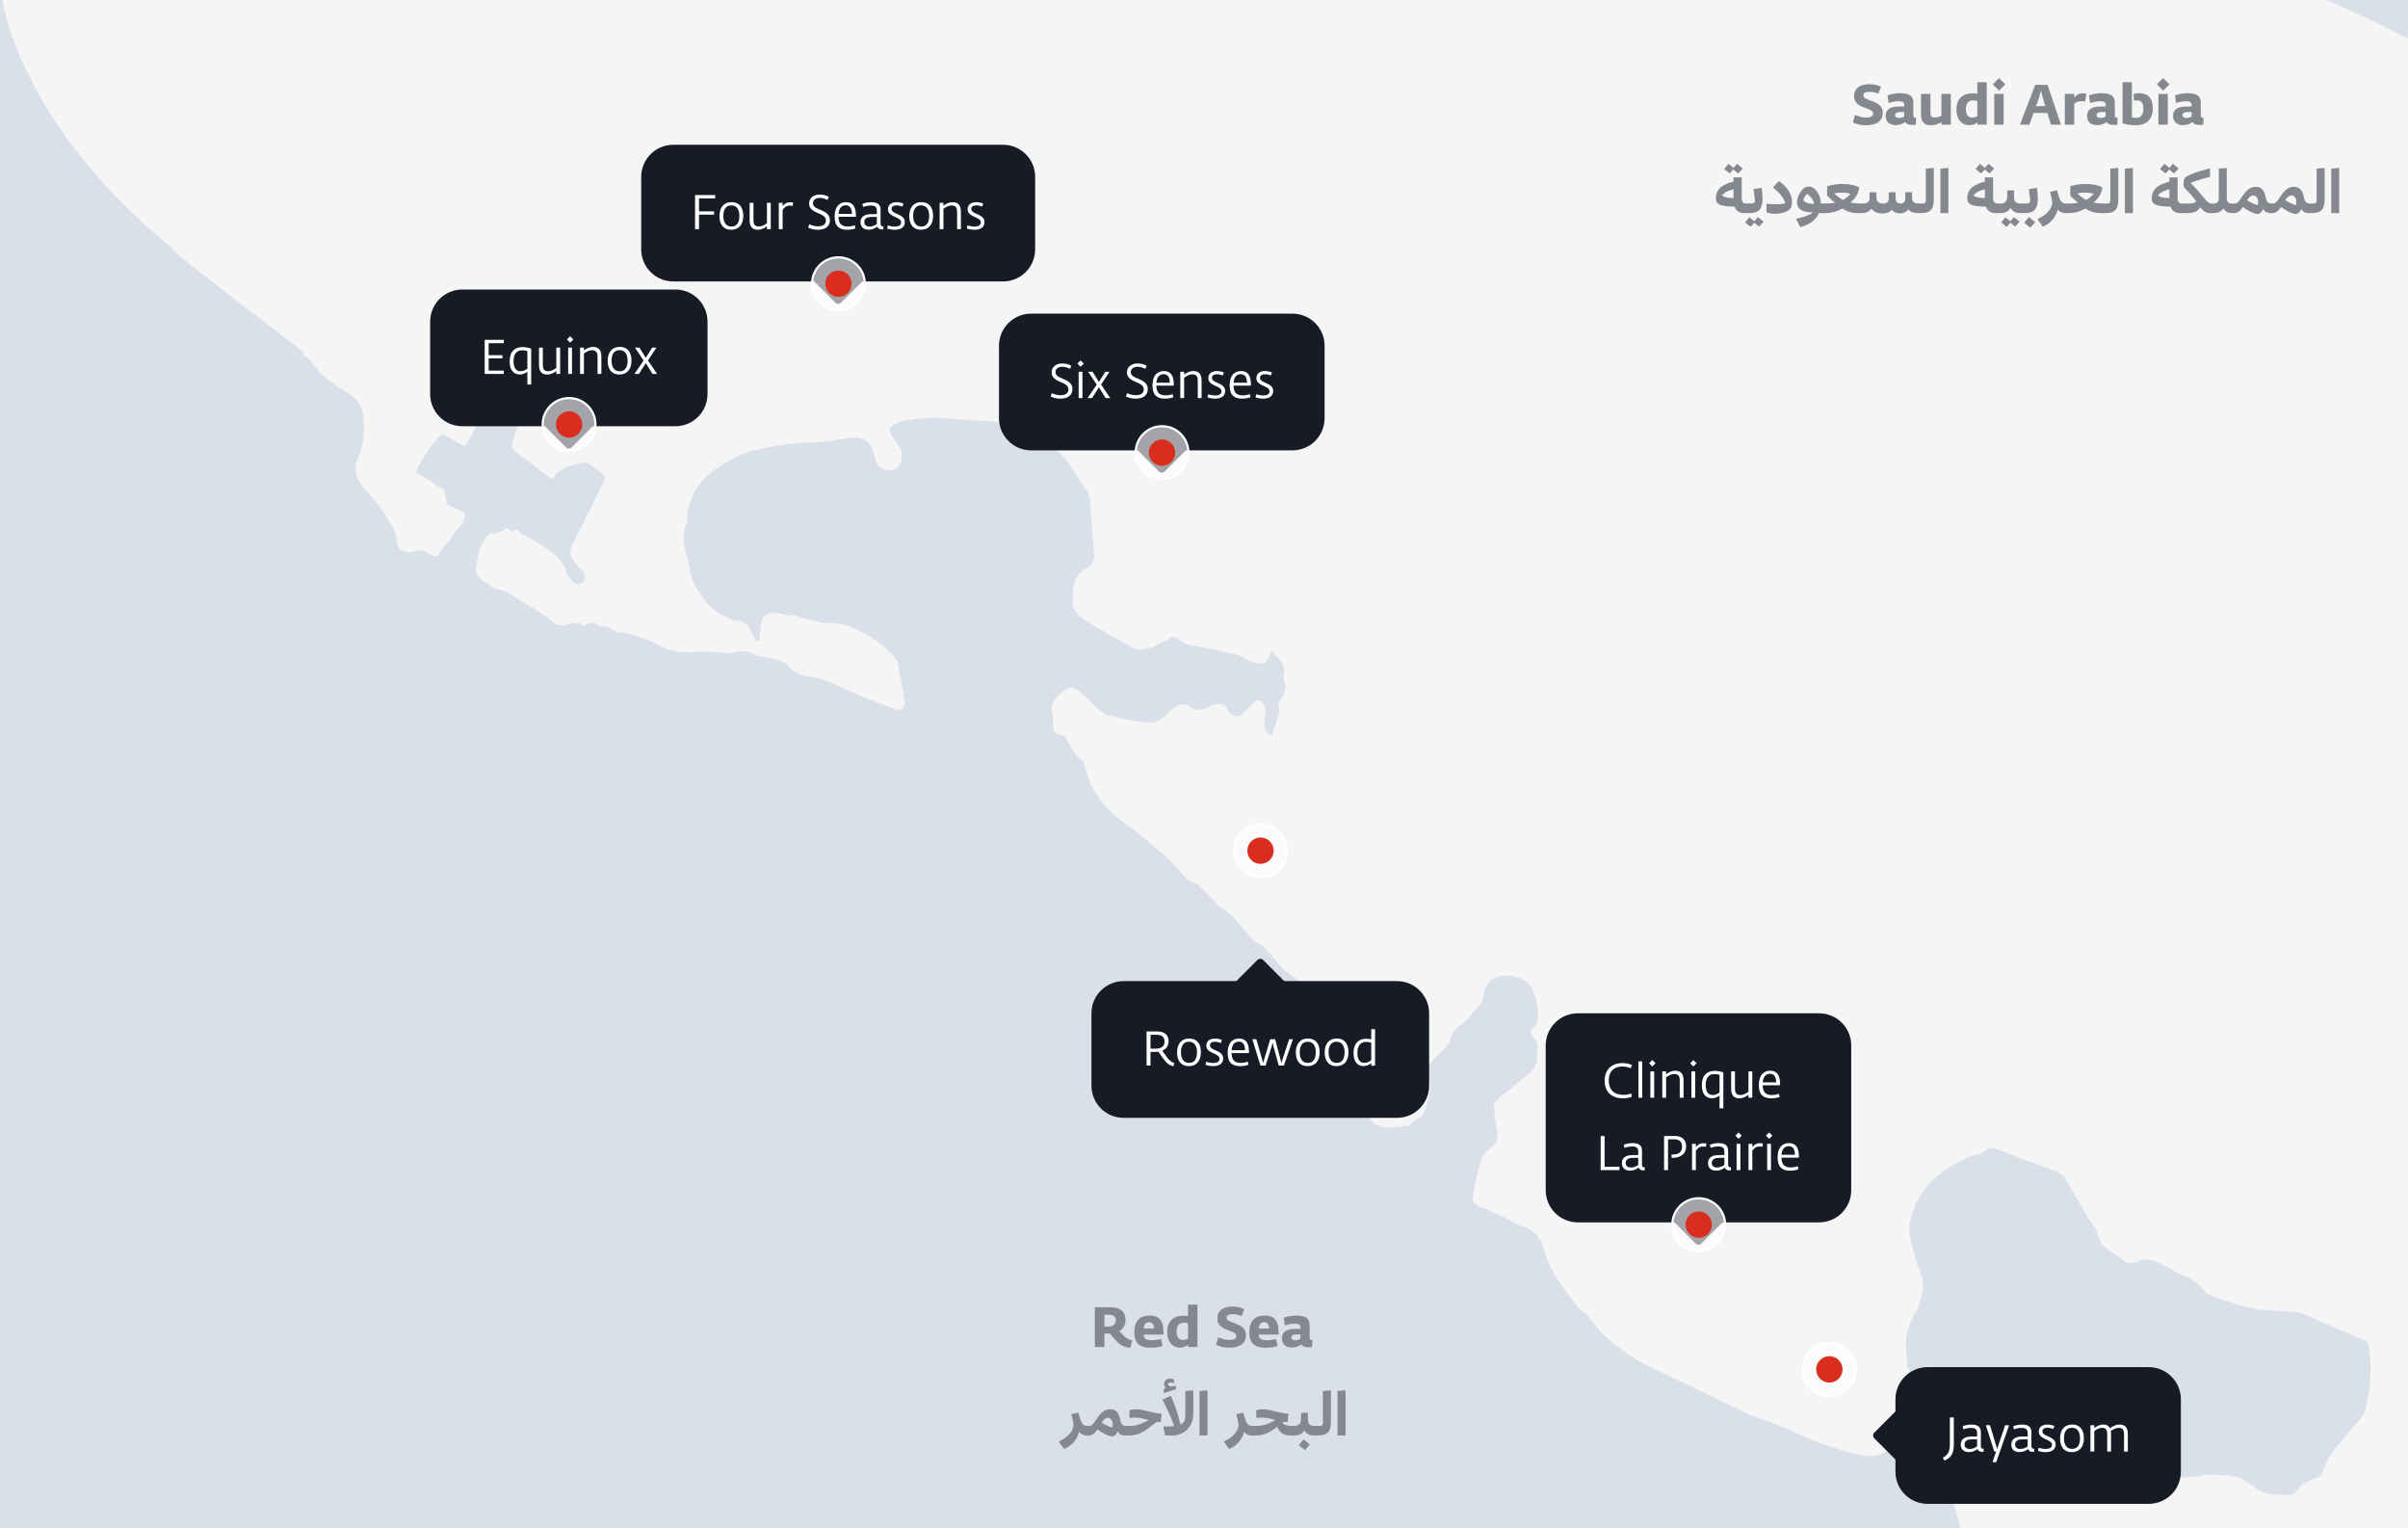 <svg width="599" height="380" viewBox="0 0 599 380" fill="none" xmlns="http://www.w3.org/2000/svg">
<g clip-path="url(#clip0_51803_438350)">
<rect width="599" height="380" fill="#D9E0EA"/>
<path d="M1004.61 374.514C1004.58 374.532 1004.55 374.551 1004.52 374.571C1004.36 374.683 1004.16 374.859 1003.93 375.091C1003.46 375.556 1002.82 376.271 1002.04 377.214C1000.47 379.099 998.303 381.91 995.615 385.511C990.24 392.716 982.792 403.091 973.979 415.571C956.348 440.535 933.244 473.923 910.299 507.223C887.353 540.524 864.565 573.735 847.564 598.348C839.063 610.653 832.009 620.806 827.106 627.742C824.654 631.214 822.741 633.878 821.454 635.605C820.81 636.468 820.323 637.095 820.007 637.472C819.876 637.628 819.777 637.735 819.71 637.797C818.163 636.889 816.454 636.642 814.853 636.323C813.234 636.001 811.721 635.6 810.504 634.402C810.435 634.334 810.346 634.306 810.27 634.294C810.193 634.284 810.111 634.285 810.033 634.288C809.954 634.291 809.883 634.296 809.81 634.293C809.742 634.293 809.687 634.285 809.644 634.269C808.911 634.007 808.194 633.698 807.444 633.398L807.384 633.372L807.327 633.401C807.026 633.561 806.718 633.756 806.418 633.934C806.115 634.117 805.815 634.28 805.514 634.387C805.216 634.494 804.925 634.543 804.632 634.495C804.346 634.449 804.046 634.305 803.74 634.01C802.296 632.635 800.754 631.588 798.926 630.792C798.23 630.487 797.814 629.965 797.697 629.43C797.579 628.898 797.754 628.338 798.267 627.932C798.711 627.581 799.003 627.225 799.181 626.861C799.357 626.495 799.412 626.127 799.391 625.764C799.351 625.041 799.009 624.309 798.721 623.592C798.256 622.418 797.838 621.23 797.495 619.905C797.569 619.706 797.651 619.515 797.729 619.329C797.813 619.13 797.897 618.931 797.971 618.742C798.114 618.361 798.22 617.984 798.181 617.611C798.111 616.956 798.073 616.178 797.948 615.475C797.825 614.773 797.613 614.104 797.173 613.674C794.93 611.485 792.398 609.556 789.802 607.797C788.598 606.981 787.35 606.568 786.115 606.644C784.881 606.718 783.676 607.283 782.551 608.385C780.728 610.17 778.808 611.891 777.024 613.723C776.163 614.605 775.353 614.987 774.571 614.942C773.788 614.899 772.993 614.425 772.173 613.503C770.94 612.118 769.625 610.832 768.086 610.054C766.54 609.271 764.771 609.007 762.653 609.652C761.878 609.89 761.041 609.988 760.218 610.027C757.814 610.141 755.783 609.438 754.194 607.508C752.515 605.468 750.703 603.531 748.971 601.573L748.885 601.476L748.784 601.554C748.002 602.153 747.418 602.526 746.956 602.723C746.499 602.917 746.181 602.926 745.922 602.821C745.656 602.711 745.42 602.466 745.157 602.079C744.889 601.694 744.615 601.202 744.246 600.606L744.21 600.551L744.146 600.54C743.117 600.398 742.646 600.329 742.222 600.023C742.008 599.868 741.801 599.65 741.542 599.314C741.282 598.981 740.977 598.539 740.566 597.945L740.531 597.894L740.468 597.887C738.972 597.728 737.582 597.467 736.456 596.83C735.335 596.201 734.462 595.195 734.012 593.531C733.533 591.762 732.031 590.989 730.542 590.412C730.105 590.241 729.65 590.121 729.197 590.016C728.742 589.907 728.293 589.812 727.852 589.685C724.549 588.745 721.208 588.097 719.713 584.423C719.646 584.255 719.517 584.104 719.362 583.976C719.204 583.843 719.014 583.727 718.81 583.63C718.405 583.433 717.934 583.302 717.554 583.282C715.959 583.204 714.822 582.437 713.886 581.296C712.827 580.012 711.649 578.773 711.029 577.32C710.368 575.77 709.554 574.548 708.453 573.796C707.35 573.044 705.984 572.772 704.239 573.084C703.365 572.957 702.669 572.819 702.118 572.646C701.563 572.47 701.167 572.26 700.893 571.995C700.356 571.477 700.247 570.707 700.442 569.403C700.572 568.538 701.142 567.542 701.816 566.981C703.227 565.803 704.691 564.69 706.154 563.57C707.615 562.447 709.075 561.321 710.473 560.118C712.387 558.475 714.509 557.287 716.792 556.303C719.217 555.261 721.407 553.927 722.903 551.593C723.132 551.238 723.444 550.926 723.792 550.63C723.967 550.48 724.149 550.336 724.331 550.191C724.513 550.047 724.698 549.901 724.875 549.753C725.784 548.996 726.749 548.271 727.943 547.215C729.9 545.417 731.883 545.196 734.074 545.402C735.854 545.571 737.667 545.462 739.44 545.475L739.634 545.478L739.573 545.293C739.227 544.236 738.725 543.705 738.162 543.263C737.829 543.001 737.471 542.77 737.127 542.544C736.778 542.315 736.439 542.086 736.135 541.821C735.385 541.164 735.04 540.467 735.061 539.798C735.078 539.129 735.462 538.451 736.249 537.839C736.736 537.46 737.313 537.156 737.895 536.913C740.51 535.821 742.109 533.671 743.42 531.398C743.913 530.548 744.56 529.762 745.283 529.278C746.003 528.797 746.783 528.62 747.566 528.951C748.341 529.279 749.081 529.33 749.798 529.333C750.52 529.337 751.197 529.293 751.891 529.416C752.011 529.438 752.128 529.431 752.228 529.379C752.329 529.327 752.392 529.235 752.426 529.134C752.493 528.94 752.468 528.668 752.404 528.37C752.271 527.766 751.939 526.943 751.557 526.122C751.179 525.297 750.745 524.464 750.408 523.837C750.239 523.523 750.096 523.261 749.993 523.078C749.942 522.985 749.901 522.913 749.875 522.863C749.858 522.838 749.847 522.821 749.842 522.807C749.837 522.8 749.834 522.795 749.832 522.793L749.83 522.792L749.827 522.79L749.733 522.623L749.603 522.766C749.028 523.41 748.6 523.888 748.243 524.246C747.885 524.601 747.604 524.825 747.324 524.969C746.764 525.254 746.184 525.231 744.929 525.175C743.782 524.913 742.682 524.43 741.614 523.875L741.548 523.839L741.479 523.879C740.094 524.718 739.026 524.982 738.162 524.68C737.296 524.38 736.578 523.488 735.941 521.87C735.527 520.831 735.299 519.707 735.071 518.587L735.033 518.412C734.407 515.335 733.875 512.219 733.197 509.147C732.866 507.64 732.289 506.179 731.732 504.4L731.716 504.355L731.677 504.328C730.578 503.565 729.141 502.553 727.688 501.567C727.526 501.454 727.342 501.377 727.167 501.307C726.986 501.235 726.818 501.18 726.653 501.106C725.156 500.438 724.341 499.889 723.977 499.131C723.612 498.369 723.678 497.362 724.06 495.714L724.171 495.239L723.825 495.585L723.819 495.594C723.819 495.594 723.802 495.609 723.791 495.619C723.768 495.643 723.732 495.676 723.691 495.715C723.605 495.794 723.485 495.904 723.352 496.012C723.218 496.122 723.07 496.232 722.928 496.32C722.785 496.41 722.659 496.468 722.565 496.487C720.946 496.779 719.647 497.41 718.46 498.661C717.986 499.158 717.377 499.278 716.786 499.114C716.191 498.948 715.611 498.49 715.226 497.82C715.124 497.645 715.046 497.455 714.965 497.239C714.887 497.026 714.806 496.787 714.703 496.529L714.653 496.402L714.524 496.452C713.689 496.776 713.028 497.069 712.337 497.293C711.247 497.643 710.19 497.657 709.317 496.885C708.533 496.195 707.741 495.902 706.941 495.922C706.145 495.941 705.357 496.271 704.582 496.792C703.982 497.192 703.412 497.398 702.858 497.396C702.305 497.392 701.748 497.18 701.178 496.713C700.999 496.566 700.8 496.448 700.569 496.317C700.333 496.188 700.064 496.048 699.727 495.851L699.588 495.768L699.53 495.921C699.173 496.814 698.861 497.722 698.551 498.617C698.239 499.515 697.93 500.404 697.578 501.271C696.872 502.998 695.993 504.63 694.586 506.036L694.518 506.104L694.556 506.191C695.047 507.278 695.575 508.22 696.229 509.074C696.731 509.731 697.306 510.347 697.846 510.963C698.39 511.585 698.904 512.21 699.304 512.897C700.084 514.242 700.117 515.463 699.583 516.397C699.052 517.332 697.933 518.017 696.318 518.25C695.188 517.759 694.261 517.864 693.428 518.216C693.01 518.393 692.615 518.63 692.233 518.883C691.847 519.136 691.483 519.395 691.101 519.638L690.999 519.702L691.049 519.811C691.357 520.49 691.56 521.084 691.509 521.611C691.459 522.118 691.167 522.586 690.413 523.004C690.122 523.164 689.875 523.52 689.71 523.894C689.542 524.272 689.445 524.705 689.48 525.048C689.623 526.404 689.193 527.314 688.509 527.977C687.815 528.646 686.85 529.069 685.906 529.423C683.834 530.202 682.478 531.563 681.14 533.099C679.522 534.955 677.42 535.967 674.991 536.342L674.973 536.343C673.173 536.623 671.382 536.9 669.689 537.021L669.681 537.022L669.672 537.026C668.509 537.261 667.605 536.988 666.789 536.475C666.007 535.987 665.317 535.287 664.557 534.593C664.593 534.574 664.636 534.557 664.687 534.537C664.806 534.492 664.947 534.455 665.083 534.42C665.218 534.392 665.347 534.367 665.439 534.352C665.485 534.344 665.526 534.338 665.552 534.336C665.557 534.333 665.561 534.332 665.565 534.331C665.572 534.33 665.579 534.331 665.583 534.33L665.585 534.332C665.585 534.332 665.585 534.332 665.59 534.329L665.574 534.192C665.571 534.166 665.567 534.147 665.566 534.129L665.56 534.084L665.558 534.059L665.555 534.057L665.558 534.053L665.556 534.051C665.556 534.051 665.555 534.053 665.552 534.052C665.552 534.052 665.547 534.055 665.545 534.053C665.537 534.055 665.525 534.057 665.511 534.057C665.507 534.058 665.504 534.059 665.5 534.059C664.94 534.114 664.615 534.173 664.309 534.228C663.911 533.806 663.525 533.385 663.194 532.911C663.437 532.986 663.683 533.105 664.041 533.283L664.208 533.071C663.812 532.582 663.358 532.334 663.002 532.209C662.824 532.143 662.67 532.11 662.559 532.094C662.51 532.087 662.469 532.083 662.441 532.08C662.077 531.702 661.665 531.138 661.4 530.666L661.394 530.655L661.383 530.647C660.711 529.845 660.084 529.064 659.47 528.296C658.856 527.527 658.254 526.774 657.636 526.036C656.126 524.239 654.702 522.257 651.96 521.869C651.66 521.827 651.338 521.589 651.019 521.243C650.706 520.903 650.421 520.485 650.186 520.122C649.498 519.058 648.994 517.688 648.385 516.341L648.373 516.309L648.346 516.29C648.163 516.139 647.982 515.989 647.658 515.544L647.622 515.493L647.558 515.488C646.834 515.429 646.341 515.05 645.931 514.538C645.727 514.281 645.545 513.992 645.37 513.698C645.194 513.406 645.023 513.1 644.839 512.824C642.122 508.704 639.422 504.573 636.674 500.259L636.663 500.241L636.647 500.23C636.224 499.859 635.752 499.304 635.305 498.743L635.286 498.723C632.701 496.606 630.107 494.312 627.612 491.955C627.61 491.944 627.608 491.932 627.607 491.914C627.604 491.899 627.598 491.868 627.589 491.842C627.58 491.811 627.561 491.771 627.519 491.738C625.92 490.509 624.325 489.279 622.633 487.785C622.846 487.425 623.152 487.248 623.821 486.87L624.093 486.717L623.797 486.616L620.57 485.532L620.291 485.437L620.397 485.713L620.827 486.825C620.414 486.606 619.992 486.36 619.499 485.977C619.359 485.555 619.326 485.339 619.295 485.124L619.286 485.064L619.234 485.027C617.803 484.098 616.288 483.231 614.632 483.693C612.814 482.22 611.011 480.704 609.149 479.278C607.633 478.116 606.055 477.081 604.362 475.641L604.344 475.628L604.324 475.618C603.309 475.217 602.145 474.473 600.91 473.486L600.906 473.483C599.277 472.057 597.891 471.006 596.509 469.961L596.505 469.958C594.877 468.82 593.247 467.688 591.605 466.547L590.058 465.473L590.071 465.756L590.12 466.806C589.804 466.624 589.391 466.374 588.926 466.004L588.884 465.968L588.829 465.974C587.644 466.051 586.69 465.805 585.919 465.256C585.146 464.702 584.542 463.835 584.08 462.647C583.726 461.748 583.215 460.864 582.662 459.982C582.105 459.097 581.512 458.215 580.985 457.307L580.979 457.296L580.97 457.289C578.495 454.317 576.018 451.35 573.487 448.189C573.562 448.208 573.637 448.232 573.714 448.263C573.918 448.34 574.134 448.443 574.354 448.551L574.454 448.597L574.524 448.51L574.867 448.081L574.945 447.983L574.853 447.896C573.929 447.017 573.014 446.14 572.068 445.063C572.051 444.98 572.043 444.934 572.033 444.904C572.031 444.892 572.025 444.881 572.019 444.866C572.016 444.861 572.014 444.853 572.009 444.846C572.007 444.844 572.006 444.841 572.004 444.839C571.999 444.832 571.993 444.825 571.99 444.819C571.979 444.812 571.97 444.795 571.955 444.782C571.931 444.754 571.893 444.715 571.849 444.667C571.756 444.572 571.621 444.434 571.45 444.261C571.106 443.917 570.615 443.434 570.028 442.856C568.853 441.699 567.287 440.17 565.718 438.64C564.151 437.111 562.583 435.585 561.407 434.439C560.817 433.864 560.327 433.384 559.983 433.051C559.811 432.88 559.675 432.748 559.583 432.657C559.536 432.611 559.502 432.578 559.478 432.554C559.471 432.549 559.468 432.544 559.464 432.54L559.455 432.514L559.407 432.491C557.938 431.738 556.504 430.789 555.08 429.498L555.073 429.494L555.065 429.485C553.52 428.438 551.981 427.044 550.499 425.476L550.483 425.465L550.469 425.452C549.652 424.965 548.607 424.006 547.749 423.061L547.593 422.891L547.514 423.108C547.449 423.289 547.395 423.377 547.27 423.547C545.702 422.61 544.24 421.534 542.788 420.275L542.763 420.257L542.731 420.245C541.309 419.884 539.858 419.445 538.737 418.903C538.127 418.611 537.542 418.279 537.086 417.804C536.632 417.326 536.303 416.697 536.211 415.797C536.206 415.746 536.186 415.705 536.165 415.677C536.152 415.661 536.137 415.644 536.127 415.634L536.147 415.566L536.085 415.51C536.027 415.452 535.921 415.389 535.805 415.328C535.681 415.263 535.532 415.189 535.367 415.109C535.037 414.951 534.652 414.768 534.316 414.575C533.79 414.132 533.427 413.602 533.054 413.051L533.026 413.008L532.978 412.995L532.961 412.99C532.559 412.881 532.155 412.769 531.605 412.621C531.603 412.619 531.599 412.62 531.596 412.618C530.333 412.042 528.945 411.402 527.905 410.842C526.385 410.021 524.871 408.996 523.216 408.459C519.5 407.249 516.122 405.474 512.988 403.169C512.5 402.809 511.988 402.487 511.474 402.174C510.96 401.861 510.445 401.558 509.948 401.226C508.672 400.38 507.417 399.437 506.11 398.617C505.593 398.292 505.129 397.878 504.674 397.436C504.223 396.998 503.771 396.521 503.301 396.096C502.36 395.243 501.292 394.531 499.778 394.516C497.94 393.466 496.098 392.436 494.287 391.351C494.014 391.189 493.726 391.013 493.472 390.813C493.22 390.61 493.013 390.395 492.898 390.156C492.303 388.926 491.291 388.403 490.188 387.88C489.318 387.469 488.665 387.005 488.253 386.364C487.84 385.725 487.65 384.891 487.749 383.72C487.956 381.189 487.473 378.418 486.556 376.037C486.087 374.82 485.937 373.748 486.105 372.716C486.271 371.687 486.755 370.689 487.575 369.62C488.238 369.125 488.606 368.771 488.956 368.432C488.998 368.44 489.046 368.444 489.101 368.438L489.133 368.436L489.156 368.422C489.552 368.213 489.808 368.015 490.047 367.822C490.082 367.825 490.121 367.828 490.166 367.826L490.171 367.829L490.176 367.826C490.318 367.813 490.452 367.805 490.585 367.799C490.716 367.795 490.848 367.792 490.968 367.784C491.212 367.764 491.451 367.723 491.656 367.588L491.669 367.58L491.672 367.575C491.838 367.521 491.997 367.473 492.274 367.465C492.817 367.463 493.227 367.419 493.772 367.303L493.789 367.302L493.806 367.293L493.822 367.284C494.106 367.143 494.257 367.068 494.523 367.016C494.579 367.024 494.632 367.03 494.689 367.026C494.749 367.017 494.807 366.993 494.874 366.965L494.875 366.973C495.402 366.834 495.801 366.762 496.192 366.692C496.226 366.716 496.27 366.73 496.316 366.737L496.32 366.741C496.567 366.776 496.739 366.757 496.896 366.687C498.683 368.182 500.602 369.427 503.07 369.655C503.289 369.675 503.512 369.813 503.805 370.034C504.088 370.251 504.428 370.537 504.857 370.798L504.879 370.814C505.8 371.142 506.406 371.323 506.999 371.498C507.032 371.548 507.088 371.59 507.161 371.627L507.182 371.635L507.203 371.639C507.642 371.704 507.955 371.701 508.256 371.693C508.285 371.734 508.336 371.773 508.404 371.806L508.425 371.821L508.449 371.82C508.879 371.879 509.191 371.879 509.487 371.871C509.516 371.912 509.567 371.951 509.638 371.986L509.656 371.999L509.682 372C510.112 372.058 510.427 372.054 510.728 372.05C510.757 372.076 510.792 372.104 510.84 372.133L510.865 372.151C510.881 372.166 510.903 372.184 510.931 372.207C510.985 372.251 511.06 372.314 511.142 372.381C511.304 372.514 511.491 372.668 511.593 372.751L511.649 372.797L511.717 372.777L511.719 372.779C511.719 372.779 511.724 372.772 511.73 372.773C511.738 372.771 511.75 372.769 511.759 372.765L511.804 372.749L511.829 372.713C511.883 372.631 511.93 372.553 512.031 372.393C512.231 372.345 512.431 372.325 512.701 372.214L512.703 372.216C512.983 372.203 513.177 372.196 513.477 372.076C513.871 372.052 514.159 372.086 514.598 372.16L514.6 372.162L514.781 372.365C514.978 372.238 515.147 372.146 515.318 372.055C515.49 371.964 515.665 371.872 515.869 371.75L515.965 371.695L515.946 371.634C515.946 371.634 515.963 371.605 515.973 371.585C516.009 371.529 516.057 371.45 516.106 371.379C516.399 370.953 516.597 370.664 516.789 370.381C517.237 370.204 517.715 370.083 518.199 369.917C518.683 369.752 519.16 369.549 519.521 369.214C522.394 366.556 525.797 365.642 529.933 365.857C530.553 365.959 530.893 365.972 531.209 365.975C531.24 366.013 531.288 366.047 531.348 366.078L531.368 366.092L531.392 366.092C531.833 366.154 532.148 366.16 532.449 366.155C532.481 366.191 532.533 366.234 532.611 366.288L532.625 366.298L532.641 366.303C533.586 366.674 534.365 366.928 535.142 367.18L535.151 367.186L535.165 367.185C539.514 367.82 543.794 367.579 548.143 366.888C550.778 366.47 553.615 366.842 556.313 367.294C556.993 367.408 557.641 367.747 558.324 368.163C558.994 368.574 559.7 369.065 560.466 369.455C563.166 372.048 566.394 371.849 569.504 371.765C570.338 371.745 570.868 371.348 571.306 370.829C571.522 370.572 571.72 370.283 571.919 369.991C572.112 369.709 572.306 369.424 572.532 369.157C573.026 368.949 573.552 368.674 574.069 368.423C574.602 368.167 575.129 367.93 575.63 367.804C576.134 367.674 576.553 367.504 576.897 367.228C577.243 366.954 577.508 366.583 577.715 366.066L577.772 365.93C578.407 364.349 579.053 362.735 580.036 361.399C581.824 358.957 583.899 356.745 585.83 354.381C586.046 354.118 586.279 353.856 586.518 353.589C586.754 353.323 586.996 353.054 587.218 352.778C587.668 352.227 588.06 351.639 588.237 350.993C589.795 345.299 590.212 339.506 588.999 333.756L588.983 333.687L588.918 333.659C584.088 331.58 579.442 329.579 574.415 327.394L574.413 327.392C573.423 326.965 572.816 326.726 572.025 326.427L572.009 326.416L571.988 326.416C570.056 326.242 568.302 326.144 566.56 326.014C564.531 325.861 562.5 325.903 560.568 325.461C557.444 324.751 554.363 323.806 551.329 322.761C550.079 322.333 548.701 321.654 547.972 320.68C546.59 318.836 544.857 317.825 542.794 317.117C542.379 316.974 541.982 316.765 541.585 316.537C541.19 316.31 540.787 316.061 540.377 315.847C539.676 315.485 538.993 315.079 538.292 314.693C537.593 314.309 536.883 313.948 536.148 313.688C534.669 313.165 533.091 313.047 531.284 313.932C531.012 314.065 530.679 314.095 530.303 314.091C529.959 314.089 529.56 314.053 529.204 314.069C527.24 312.731 525.275 311.39 523.105 309.906C522.358 308.426 521.815 307.087 521.252 305.571L521.245 305.552L521.234 305.538C520.597 304.642 519.877 303.61 519.32 302.671C517.533 299.651 515.781 296.609 514.057 293.552C513.369 292.328 512.426 291.603 511.08 291.128C506.473 289.509 501.913 287.753 497.338 286.034C496.652 285.778 495.97 285.585 495.299 285.61C494.622 285.638 493.971 285.883 493.35 286.484C493.065 286.758 492.611 286.943 492.192 287.025C489.186 287.592 486.661 289.227 484.221 290.818C479.28 294.039 475.946 298.633 475.08 304.482C474.896 305.713 475.047 307.003 475.313 308.288C475.579 309.567 475.969 310.874 476.262 312.104C476.54 313.265 476.971 314.395 477.37 315.512C477.773 316.635 478.143 317.745 478.298 318.887C478.529 320.54 477.971 322.361 477.502 324.08C477.339 324.675 477.074 325.243 476.774 325.81C476.48 326.371 476.138 326.95 475.851 327.519C474.605 329.996 473.91 332.605 474.11 335.569L474.112 335.577C474.327 337.081 474.452 338.418 474.463 340.044L474.465 340.106L474.51 340.148C474.697 340.318 474.864 340.56 475.028 340.85C475.195 341.142 475.351 341.464 475.527 341.8L475.536 341.806L475.541 341.819C475.824 342.192 475.963 342.543 476.005 342.877C476.046 343.213 475.989 343.543 475.872 343.878C475.752 344.211 475.573 344.547 475.369 344.89C475.167 345.224 474.936 345.581 474.735 345.933L474.716 345.961L474.717 345.995C474.707 346.218 474.698 346.46 474.692 346.702C474.684 346.948 474.674 347.197 474.66 347.446C474.628 347.941 474.568 348.418 474.438 348.805C474.258 349.337 474.151 349.89 474.065 350.443C473.976 351 473.908 351.546 473.807 352.092C473.608 353.173 473.28 354.192 472.432 355.042C472.359 355.113 472.323 355.213 472.306 355.31C472.29 355.407 472.288 355.517 472.295 355.624C472.31 355.841 472.365 356.079 472.428 356.251C472.752 357.14 472.677 357.786 472.372 358.346C472.058 358.92 471.502 359.418 470.827 359.995C468.258 362.19 465.447 362.496 462.395 361.775C456.732 360.442 451.281 358.527 446.008 356.009C442.521 354.342 438.803 353.16 434.999 351.707C434.997 351.705 434.992 351.702 434.988 351.702C428.483 348.602 422.169 345.608 415.896 342.526C412.172 340.694 408.32 339.061 404.933 336.752C401.166 334.183 397.67 331.161 395.015 327.322C394.706 326.874 394.257 326.531 393.818 326.206C393.373 325.876 392.942 325.566 392.623 325.172C389.005 320.715 385.578 316.193 383.994 310.535C383.208 307.716 381.472 305.613 378.376 304.779C377.657 304.584 376.976 304.233 376.292 303.843C375.611 303.458 374.925 303.032 374.202 302.706C372.86 302.098 371.298 301.532 369.863 300.751L369.849 300.741L369.83 300.739C368.836 300.492 367.951 300.104 366.998 299.428C366.763 299.224 366.454 298.738 366.3 298.228C366.303 298.214 366.305 298.191 366.31 298.161C366.32 298.097 366.333 298.005 366.353 297.889C366.389 297.657 366.441 297.338 366.497 296.984C366.613 296.271 366.759 295.422 366.878 294.861L366.876 294.859C366.876 294.859 366.877 294.853 366.878 294.851C367.116 293.695 367.355 292.54 367.752 291.208L367.759 291.179L367.757 291.153C367.744 291.025 367.779 290.809 367.834 290.55C367.885 290.304 367.959 290.023 367.997 289.793C367.999 289.79 367.998 289.786 368 289.784C368.478 287.803 369.538 286.224 371.429 284.96L371.447 284.949L371.458 284.933C372.279 283.932 372.691 282.714 372.436 281.409C372.006 279.21 371.711 276.987 371.611 274.57C372.329 273.776 372.832 273.163 373.321 272.562L373.331 272.568L373.461 272.649L373.531 272.514C373.592 272.391 373.722 272.268 373.905 272.141C374.087 272.016 374.307 271.899 374.536 271.78L374.548 271.771L374.556 271.76C376.469 270.177 378.333 268.552 380.286 267.033C381.484 266.098 382.218 264.983 382.294 263.44C382.34 262.51 382.345 261.596 382.475 260.693C382.54 260.234 382.533 259.82 382.415 259.433C382.297 259.043 382.065 258.689 381.7 258.347C381.171 257.85 380.854 257.336 380.813 256.83C380.773 256.331 380.999 255.801 381.638 255.256C381.843 255.083 382.084 254.868 382.214 254.603C382.479 254.065 382.598 253.295 382.607 252.427C382.616 251.556 382.515 250.571 382.324 249.592C382.138 248.613 381.864 247.637 381.524 246.781C381.186 245.93 380.781 245.188 380.327 244.69C379.452 243.726 377.938 243.057 376.326 242.784C374.708 242.513 372.963 242.632 371.606 243.274C371.202 243.464 370.852 243.783 370.546 244.14C370.237 244.497 369.962 244.902 369.717 245.27C369.355 245.811 369.197 246.535 369.135 247.176C369.009 248.474 368.422 249.485 367.682 250.413C367.31 250.88 366.902 251.321 366.493 251.768C366.084 252.216 365.678 252.669 365.315 253.148C364.918 253.675 364.385 254.1 363.819 254.52C363.255 254.937 362.652 255.352 362.139 255.842C361.627 256.33 361.158 257.04 361.017 257.735C360.692 259.334 359.771 260.479 358.616 261.576C357.232 262.891 355.872 264.243 354.598 265.667C354.508 265.767 354.44 265.909 354.387 266.059C354.334 266.208 354.296 266.375 354.274 266.539C354.25 266.699 354.245 266.858 354.257 266.992C354.263 267.057 354.275 267.122 354.295 267.177C354.314 267.231 354.346 267.293 354.403 267.333C355.482 268.12 355.806 269.029 355.825 269.987C355.834 270.471 355.766 270.969 355.67 271.478C355.577 271.972 355.455 272.504 355.37 272.997C355.121 274.413 354.596 275.812 353.994 277.138C353.878 277.393 353.657 277.612 353.347 277.83C353.036 278.048 352.646 278.254 352.202 278.488L352.08 278.552L352.074 278.555C351.231 279.052 350.752 279.536 350.303 280.013C350.273 280.006 350.24 280 350.206 279.996L350.186 279.996L350.17 279.999C350.027 280.024 349.892 280.033 349.763 280.044C349.666 280.051 349.568 280.061 349.476 280.082C349.4 280.029 349.331 279.988 349.258 279.961C349.156 279.927 349.061 279.932 348.956 279.971L348.999 280.089L348.892 280.015C348.788 280.169 348.735 280.251 348.69 280.315C348.413 280.339 348.139 280.352 347.747 280.283L347.742 280.28C347.703 280.263 347.664 280.256 347.633 280.251C347.586 280.246 347.535 280.247 347.485 280.25C347.383 280.256 347.266 280.274 347.161 280.292C347.054 280.31 346.97 280.329 346.913 280.337C346.903 280.337 346.896 280.338 346.888 280.34C346.894 280.34 346.898 280.34 346.902 280.343C346.906 280.342 346.946 280.349 346.979 280.389C346.997 280.412 347.009 280.444 347.01 280.475C347.01 280.505 346.998 280.528 346.992 280.541C346.98 280.563 346.966 280.573 346.962 280.574L346.959 280.579L346.872 280.44L346.862 280.328C344.967 280.515 343.439 280.389 342.302 279.694C341.173 279.004 340.396 277.733 340.038 275.561C339.99 275.27 339.857 274.998 339.742 274.749C339.623 274.49 339.521 274.257 339.499 274.021C339.476 273.751 339.438 273.47 339.401 273.191C339.367 272.91 339.332 272.628 339.313 272.358C339.278 271.808 339.31 271.319 339.514 270.946C340.414 269.295 340.221 267.827 339.557 266.326L339.49 266.178C338.54 264.035 337.584 261.876 336.449 259.818C336.212 259.389 335.849 259.039 335.463 258.717C335.271 258.559 335.068 258.402 334.869 258.25C334.672 258.096 334.48 257.942 334.302 257.785C334.236 257.728 334.158 257.684 334.085 257.648C334.015 257.612 333.934 257.577 333.871 257.546C333.805 257.514 333.75 257.486 333.714 257.461C333.695 257.444 333.685 257.434 333.677 257.425C333.675 257.424 333.674 257.42 333.672 257.418L333.67 257.417C333.403 256.283 332.843 255.359 332.187 254.514C331.859 254.089 331.506 253.685 331.154 253.285C330.8 252.883 330.447 252.489 330.117 252.076C329.49 251.296 328.915 250.476 328.327 249.654C327.742 248.834 327.145 248.02 326.482 247.258C325.268 245.87 323.843 244.66 322.482 243.43C321.875 242.879 321.167 242.431 320.506 241.969C320.312 241.834 320.086 241.724 319.892 241.623C319.69 241.514 319.517 241.407 319.392 241.266C317.997 239.69 316.658 238.073 315.286 236.473C315.2 236.372 315.114 236.262 315.027 236.148C314.941 236.033 314.85 235.916 314.755 235.803C314.57 235.582 314.354 235.371 314.09 235.263C311.968 234.398 310.643 232.628 309.274 230.928C307.525 228.754 305.714 226.704 303.16 225.387C302.975 225.292 302.826 225.107 302.67 224.873C302.524 224.65 302.363 224.379 302.167 224.168C300.922 222.84 299.463 221.385 298.015 219.929L297.996 219.909L297.967 219.896C297.22 219.607 296.468 219.318 295.531 218.931C294.614 217.959 293.786 216.971 292.948 216.013C292.105 215.051 291.261 214.126 290.32 213.3C286.715 210.132 283.026 207.02 279.138 204.2C274.122 200.563 270.882 195.907 269.63 189.659L269.627 189.644L269.62 189.629C269.608 189.603 269.603 189.586 269.595 189.578C269.595 189.578 269.602 189.562 269.607 189.556L269.662 189.442L269.559 189.376C268.394 188.625 267.566 187.627 266.863 186.518C266.154 185.402 265.584 184.204 264.91 183.024L264.878 182.968L264.814 182.958C264.133 182.826 263.62 182.721 263.232 182.597C262.844 182.473 262.593 182.336 262.423 182.153C262.249 181.968 262.143 181.722 262.07 181.353C261.998 180.984 261.964 180.507 261.93 179.863C261.912 179.543 261.92 179.23 261.911 178.895C261.902 178.567 261.88 178.233 261.796 177.911C261.405 176.406 261.658 175.228 262.264 174.233C262.877 173.229 263.855 172.402 264.924 171.614C265.506 171.185 266.102 171.01 266.701 171.07C267.299 171.13 267.918 171.429 268.548 171.981C270.198 173.432 271.752 174.986 273.695 176.786L273.718 176.802C274.167 177.077 274.54 177.316 274.867 177.503C275.199 177.689 275.5 177.83 275.82 177.907C278.149 178.475 280.493 178.982 282.842 179.467C283.073 179.515 283.313 179.506 283.558 179.5C283.8 179.492 284.055 179.486 284.345 179.522C284.349 179.521 284.354 179.524 284.358 179.524C285.877 179.878 287.155 179.74 288.244 179.216C289.313 178.706 290.193 177.834 290.95 176.724C290.975 176.728 291.006 176.732 291.047 176.741L291.093 176.752L291.139 176.73C291.747 176.421 292.16 176.071 292.562 175.731C292.566 175.73 292.569 175.725 292.571 175.723C293.723 174.922 294.983 175.069 296.019 175.762C296.947 176.382 297.832 176.615 298.72 176.527C299.603 176.44 300.472 176.034 301.373 175.404L301.393 175.39L301.407 175.37C301.438 175.32 301.463 175.28 301.48 175.255L301.489 175.257L301.514 175.275L301.546 175.273C301.914 175.288 302.142 175.223 302.525 175.161L302.532 175.159C303.175 175.02 303.715 175.012 304.15 175.162C304.578 175.307 304.916 175.61 305.147 176.126C305.515 176.957 306.008 177.519 306.595 177.829C307.185 178.141 307.853 178.195 308.558 178.042L308.599 178.032L308.627 178.001C309.934 176.681 310.97 175.521 312.133 174.5C312.545 174.136 312.93 174.031 313.264 174.111C313.599 174.195 313.922 174.476 314.186 174.978C314.396 175.378 314.529 175.802 314.772 176.378L314.783 176.402L314.798 176.419C314.865 176.493 314.929 176.547 314.986 176.587C314.982 176.588 314.979 176.592 314.976 176.597L314.949 176.626L314.94 176.663C314.531 178.733 314.393 180.083 314.593 181.029C314.695 181.506 314.883 181.884 315.168 182.196C315.452 182.509 315.821 182.752 316.276 182.97L316.421 183.04L316.467 182.886C317.043 181.013 317.668 179.124 318.18 177.207C318.25 176.935 318.218 176.645 318.167 176.358C318.116 176.066 318.043 175.785 318.01 175.477C318.009 175.473 318.008 175.469 318.01 175.467C318.001 175.231 317.963 175.15 318.005 174.885C318.885 173.437 319.895 172.188 319.668 170.398C319.691 170.278 319.695 170.179 319.68 170.074C319.664 169.965 319.632 169.855 319.591 169.714L319.589 169.713C319.491 169.401 319.397 169.214 319.293 169.047L319.369 168.937L319.363 168.892C319.346 168.619 319.266 168.442 319.181 168.291C319.201 168.272 319.229 168.247 319.263 168.217L319.291 168.192L319.304 168.153C319.54 167.349 319.553 166.663 319.412 166.061C319.276 165.458 318.987 164.947 318.64 164.481C318.293 164.02 317.882 163.603 317.494 163.191C317.101 162.776 316.732 162.371 316.454 161.927L316.314 161.7L316.21 161.947C315.754 163.008 315.357 163.941 314.785 164.875C312.766 165.227 311.22 164.854 309.59 163.708C308.941 163.253 308.151 163.01 307.318 162.814C306.479 162.613 305.604 162.459 304.741 162.189C304.083 161.975 303.585 161.873 303.098 161.785C303.063 161.761 303.014 161.72 302.933 161.671L302.91 161.655L302.884 161.653C300.634 161.215 298.557 160.889 296.489 160.584C296.462 160.555 296.42 160.519 296.358 160.476L296.342 160.465L296.323 160.458C295.716 160.263 295.255 160.167 294.808 160.093C294.801 160.088 294.797 160.079 294.791 160.074C294.759 160.042 294.712 160.003 294.642 159.951L294.638 159.948C293.862 159.436 293.275 159.004 292.641 158.672C292.228 158.457 291.81 158.342 291.423 158.422C291.062 158.497 290.756 158.738 290.521 159.164L290.473 159.131L290.428 159.137C290.128 159.155 289.938 159.247 289.777 159.358C289.743 159.348 289.696 159.342 289.635 159.337L289.601 159.338L289.568 159.352C289.162 159.541 288.902 159.739 288.668 159.949C288.635 159.943 288.596 159.936 288.546 159.935L288.511 159.932L288.48 159.947C288.073 160.138 287.813 160.337 287.576 160.545C287.545 160.537 287.504 160.532 287.455 160.529L287.423 160.527L287.39 160.541C286.989 160.727 286.733 160.925 286.503 161.124C286.474 161.114 286.435 161.101 286.388 161.085L286.357 161.077L286.324 161.081C285.262 161.244 284.361 161.458 283.467 161.687C283.445 161.665 283.415 161.64 283.37 161.606L283.348 161.59L283.322 161.583C282.817 161.442 282.426 161.401 282.082 161.334C282.077 161.327 282.072 161.324 282.068 161.321C282.044 161.301 282.015 161.285 281.991 161.271C281.939 161.238 281.868 161.199 281.766 161.132L281.757 161.125C279.612 159.906 277.687 158.87 275.772 157.774C274.977 157.319 274.193 156.843 273.405 156.363C272.618 155.887 271.831 155.411 271.029 154.956C269.246 153.948 267.717 152.75 266.917 150.829C266.963 150.661 266.95 150.49 266.861 150.248C266.85 149.668 266.878 148.858 266.969 148.22L266.971 148.202L266.97 148.184C266.692 145.81 267.396 143.904 268.929 142.097C269.809 141.655 270.657 141.219 271.263 140.61C271.882 139.987 272.242 139.187 272.153 138.038C271.783 133.28 271.451 128.511 271.068 123.751C271.029 123.28 270.778 122.804 270.531 122.423C269.282 120.475 267.94 118.618 266.777 116.641C265.323 114.165 263.417 112.217 260.883 110.847C260.363 110.566 259.866 110.238 259.371 109.898C258.878 109.559 258.383 109.204 257.871 108.882C254.223 106.595 250.374 104.938 245.94 104.766C243.73 104.681 241.523 104.498 239.312 104.321C237.102 104.147 234.889 103.977 232.673 103.921C230.098 103.853 227.501 104.27 224.951 104.605C224.035 104.724 223.118 105.147 222.33 105.619C221.72 105.984 221.387 106.43 221.337 106.954C221.29 107.467 221.521 108.017 221.945 108.586C222.803 109.73 223.536 110.958 224.333 112.165C224.317 112.564 224.323 112.974 224.313 113.364C224.306 113.775 224.284 114.177 224.206 114.562C223.955 115.811 223.114 116.645 222.067 116.924C221.022 117.204 219.763 116.935 218.658 115.941C218.368 115.353 218.246 115.187 218.032 114.92L218.021 114.912L218.013 114.9L217.999 114.89C217.999 114.89 217.987 114.878 217.979 114.87L217.977 114.868C217.609 113.667 217.314 112.389 216.791 111.23C216.05 109.591 214.593 108.792 212.851 108.852C211.192 108.908 209.514 109.09 207.894 109.448C205.658 109.94 203.453 110.004 201.145 110.073C196.469 110.211 191.755 111.024 187.194 112.113C184.445 112.77 181.81 114.255 179.393 115.759C174.533 118.79 171.195 122.981 170.898 129.036C170.889 129.23 170.918 129.45 170.932 129.625C170.946 129.815 170.941 129.964 170.886 130.081C169.893 132.165 169.978 134.182 170.362 136.155C170.556 137.14 170.823 138.121 171.069 139.092C171.319 140.064 171.547 141.033 171.662 142.003C172 144.832 173.699 147.215 175.416 149.424C177.263 151.797 179.805 153.157 182.67 154.406L182.705 154.423L182.748 154.416C183.722 154.262 184.567 154.44 185.259 154.907C185.951 155.374 186.502 156.136 186.873 157.177L186.881 157.199L186.897 157.22C187.092 157.447 187.267 157.765 187.447 158.135C187.624 158.494 187.809 158.911 188.011 159.298L188.068 159.406L188.183 159.363C188.183 159.363 188.185 159.365 188.187 159.363C188.187 159.363 188.192 159.36 188.196 159.359C188.207 159.357 188.222 159.35 188.243 159.344C188.279 159.332 188.332 159.318 188.394 159.303C188.521 159.276 188.656 159.262 188.746 159.284L188.91 159.326L188.917 159.159C189.022 157.345 189.278 155.671 189.606 153.809C190.566 152.773 191.561 152.428 192.624 152.414C193.709 152.403 194.864 152.741 196.133 153.084L196.163 153.094L196.194 153.089C196.645 153.009 196.853 152.93 197.018 152.848C197.041 152.868 197.072 152.893 197.109 152.922L197.129 152.936L197.151 152.944C198.459 153.369 199.583 153.696 200.728 153.939C201.171 154.034 201.614 154.142 202.064 154.254C202.51 154.368 202.959 154.483 203.41 154.584C204.309 154.788 205.22 154.943 206.127 154.93C210.894 154.862 214.697 157.257 218.431 159.689C219.093 160.121 219.699 160.701 220.33 161.305C220.944 161.894 221.579 162.502 222.299 162.982C222.298 162.998 222.297 163.018 222.296 163.044L222.295 163.084L222.313 163.117C222.629 163.692 222.95 164.088 223.265 164.473C223.871 167.803 224.575 171.106 225.035 174.447C225.157 175.31 224.944 175.924 224.541 176.25C224.138 176.577 223.5 176.652 222.683 176.345C218.039 174.609 213.391 172.849 208.893 170.785C206.451 169.663 204.051 168.515 201.327 168.237C199.252 168.025 197.515 167.351 196.151 165.658C195.842 165.273 195.407 165.002 194.927 164.757C194.689 164.632 194.434 164.516 194.178 164.392C193.918 164.269 193.655 164.144 193.393 163.999L193.375 163.987L193.351 163.987C191.848 163.718 190.121 163.375 188.243 163.056L188.24 163.054C187.629 162.843 187.115 162.577 186.629 162.351C186.148 162.126 185.692 161.944 185.221 161.925C184.541 161.899 183.857 161.987 183.18 162.102C182.513 162.218 181.869 162.36 181.212 162.459C181.053 162.365 180.86 162.35 180.454 162.393L180.452 162.392C179.341 162.338 178.303 162.237 177.3 162.159C176.291 162.081 175.316 162.027 174.34 162.071C170.903 162.23 167.549 162.558 164.461 160.721C164.406 160.689 164.351 160.695 164.317 160.699C164.283 160.705 164.247 160.718 164.22 160.726C164.2 160.736 164.18 160.746 164.164 160.755C164.147 160.74 164.127 160.719 164.104 160.693L164.094 160.679L164.08 160.67C163.41 160.231 162.892 159.956 162.38 159.685L162.371 159.678C162.371 159.678 162.362 159.676 162.358 159.673C162.347 159.669 162.332 159.661 162.314 159.653C162.273 159.634 162.216 159.608 162.142 159.574C161.992 159.507 161.774 159.41 161.502 159.295C160.959 159.067 160.2 158.76 159.337 158.462C157.625 157.868 155.48 157.279 153.775 157.334C153.373 157.143 153.003 156.93 152.641 156.729C152.272 156.524 151.912 156.324 151.554 156.163C150.847 155.849 150.132 155.67 149.292 155.849C149.273 155.832 149.251 155.81 149.22 155.778L149.213 155.773L149.208 155.766C148.467 155.184 147.764 154.899 147.081 154.912C146.453 154.923 145.866 155.188 145.304 155.675C144.026 154.798 142.69 154.683 141.269 155.27C140.366 155.645 139.603 155.67 138.883 155.448C138.159 155.226 137.47 154.747 136.723 154.09C135.648 153.136 133.607 151.847 131.526 150.581C129.436 149.312 127.299 148.064 126.014 147.192L125.991 147.176L125.966 147.168C125.196 146.999 124.217 146.678 122.851 146.166C122.851 146.166 122.85 146.165 122.847 146.163C121.684 145.487 120.888 144.989 120.095 144.492L120.091 144.489C119.579 144.055 119.077 143.632 118.643 142.89L118.619 142.847L118.583 142.835L118.581 142.834C118.581 142.834 118.574 142.829 118.569 142.822C118.558 142.804 118.54 142.775 118.525 142.734C118.491 142.656 118.461 142.547 118.435 142.424C118.38 142.186 118.35 141.918 118.354 141.765C118.559 140.217 118.774 138.358 119.305 136.662C119.836 134.961 120.675 133.447 122.11 132.575L122.117 132.566C122.146 132.549 122.2 132.529 122.296 132.518C122.386 132.506 122.497 132.506 122.621 132.513C122.867 132.529 123.144 132.579 123.364 132.633L123.444 132.655L123.501 132.593C123.644 132.435 123.891 132.319 124.206 132.216C124.359 132.166 124.527 132.12 124.698 132.073C124.872 132.028 125.047 131.981 125.222 131.929L125.282 131.91L125.308 131.854C125.441 131.55 125.59 131.433 125.726 131.399C125.871 131.361 126.046 131.401 126.26 131.503C126.474 131.604 126.694 131.75 126.931 131.897C127.16 132.036 127.405 132.176 127.642 132.239L127.751 132.267L127.803 132.168C127.923 131.927 128.058 131.83 128.178 131.799C128.305 131.768 128.454 131.797 128.624 131.878C128.791 131.96 128.964 132.087 129.129 132.219C129.286 132.345 129.453 132.495 129.574 132.589C130.093 132.987 130.657 133.287 131.217 133.568C131.78 133.851 132.331 134.105 132.847 134.412C135.791 136.166 138.713 138.041 140.553 141.053C140.685 141.273 140.718 141.567 140.754 141.901C140.79 142.22 140.828 142.579 141.015 142.851C141.602 143.709 142.294 144.697 143.209 145.194C143.696 145.458 144.189 145.421 144.624 145.151C145.052 144.886 145.42 144.4 145.693 143.774L145.727 143.699L145.678 143.634C145.598 143.525 145.534 143.325 145.465 143.067C145.401 142.823 145.338 142.538 145.251 142.308L145.24 142.274L145.213 142.255C145.074 142.128 144.923 142.01 144.786 141.894C144.645 141.776 144.516 141.659 144.403 141.53C143.574 140.571 142.959 139.863 142.535 139.26C142.113 138.662 141.889 138.185 141.831 137.697C141.773 137.21 141.878 136.694 142.145 136.012C142.416 135.33 142.843 134.495 143.42 133.372L143.478 133.26C145.629 129.072 147.735 124.859 149.785 120.617C150.021 120.131 150.192 119.738 150.289 119.409C150.387 119.078 150.412 118.797 150.339 118.533C150.269 118.267 150.104 118.041 149.86 117.807C149.618 117.575 149.287 117.325 148.87 117.024C148.637 116.856 148.375 116.718 148.138 116.58C147.897 116.44 147.681 116.297 147.511 116.118C147.055 115.628 146.577 115.336 146.089 115.184C145.602 115.032 145.113 115.024 144.627 115.09C144.148 115.156 143.671 115.296 143.207 115.447C142.742 115.599 142.3 115.759 141.868 115.872C140.226 116.306 138.534 117.136 137.517 119.23C136.432 118.479 135.505 117.869 134.609 117.203C132.712 115.783 130.875 114.226 128.89 112.908C128.397 112.579 127.988 112.227 127.725 111.787C127.465 111.356 127.34 110.829 127.426 110.13C127.428 110.127 127.429 110.125 127.431 110.123C128.316 107.137 129.357 104.122 130.465 100.913L130.506 100.792L130.388 100.741L130.386 100.739C128.327 99.837 126.415 99 124.288 97.979L124.183 97.926L124.115 98.025C124.007 98.18 123.85 98.298 123.652 98.438C123.458 98.575 123.23 98.728 123.018 98.939L123.009 98.953L122.999 98.963C122.189 100.236 121.245 101.639 120.273 103.111L120.27 103.116L115.568 111.039L110.143 107.93L110.056 107.88L109.98 107.95C107.103 110.536 105.162 113.763 103.502 117.304L103.449 117.419L103.56 117.483C105.021 118.315 106.278 119.033 107.748 120.101L107.75 120.103C108.824 120.941 109.694 121.44 110.556 121.93L111.14 125.424L111.153 125.498L111.223 125.529L115.48 127.393C115.71 128.237 115.613 128.928 115.325 129.551C115.031 130.194 114.536 130.771 113.986 131.371C113.525 131.874 113.128 132.431 112.743 132.99C112.359 133.553 111.989 134.119 111.582 134.652C110.611 135.918 109.586 137.14 108.554 138.421C108.25 138.322 107.952 138.253 107.707 138.182C107.427 138.102 107.196 138.016 107.014 137.877C106.37 137.381 105.733 137.078 105.048 136.967C104.361 136.859 103.637 136.95 102.82 137.229C100.815 137.911 98.603 136.463 98.625 134.412C98.643 132.938 98.135 131.748 97.48 130.663C97.154 130.122 96.789 129.604 96.435 129.09C96.08 128.577 95.736 128.067 95.445 127.536C94.808 126.375 93.98 125.319 93.097 124.303C92.656 123.797 92.2 123.297 91.747 122.799C91.296 122.303 90.846 121.804 90.415 121.298C89.407 120.111 88.776 118.859 88.556 117.562C88.34 116.264 88.532 114.91 89.188 113.513C90.638 110.416 90.565 107.171 90.436 103.973C90.315 101.007 88.488 98.809 86.103 97.43C82.695 95.459 79.633 93.264 77.459 89.938C77.032 89.29 76.216 88.773 75.471 88.513C75.476 88.496 75.483 88.477 75.492 88.45C75.532 88.332 75.615 88.156 75.74 87.917C75.989 87.441 41.936 62.405 42.5 61.5C2 28 -1.737 -5.164 0.5 -8.5C4.973 -15.173 17.599 -16.627 25.5 -28C41.303 -50.753 112.968 -26.743 134.316 -57.101C155.664 -87.459 172.492 -118.202 188.497 -141.224C196.5 -152.733 220.471 -162.495 225.099 -169.372C227.409 -172.809 240.184 -156.727 241.399 -158.657C242.006 -159.623 243.829 -154.568 244.13 -155.114C244.273 -155.377 244.384 -155.591 244.457 -155.754L244.955 -155.34L244.865 -155.64C246.042 -154.785 249.068 -152.645 253.742 -149.361C259.56 -145.268 267.942 -139.394 278.517 -131.99C299.667 -117.184 329.6 -96.27 365.37 -71.291C436.914 -21.337 535.265 -37.569 630 28.5C724.738 94.571 815.863 242.943 886.754 292.363C922.198 317.072 951.722 337.651 972.384 352.053C982.717 359.255 990.832 364.913 996.366 368.768C999.132 370.696 1001.25 372.176 1002.68 373.173C1003.4 373.67 1003.94 374.046 1004.3 374.301L1004.61 374.517L1004.61 374.514Z" fill="#F5F5F6"/>
<path d="M429.98 40.736L431.226 41.772L432.094 40.736L433.508 41.912L432.374 43.144L431.17 42.15L430.26 43.144L428.902 42.024L429.98 40.736ZM434.656 53H433.942C432.724 53 431.814 52.468 431.492 51.39C428.076 51.362 426.83 50.872 426.83 49.388C426.83 46.728 428.832 45.79 431.212 45.174V44.124H433.256V49.22C433.256 50.298 433.69 50.62 434.446 50.62H434.656V53ZM428.342 48.618C428.874 48.996 429.588 49.22 431.212 49.262V47.078C429.924 47.358 429.07 47.778 428.342 48.618ZM434.65 53V50.62H435.42C436.302 50.62 436.54 50.396 436.54 50.018C436.54 49.36 436.33 47.876 436.19 47.022L438.22 46.728C438.332 47.47 438.444 48.394 438.444 49.29C438.444 50.382 438.276 51.502 437.688 52.16C437.198 52.706 436.428 53 435.196 53H434.65ZM435.168 54.022L436.4 55.044L437.282 53.966L438.696 55.142L437.576 56.36L436.4 55.394L435.462 56.416L434.104 55.31L435.168 54.022ZM439.428 52.79V50.662C439.974 50.732 440.59 50.802 441.57 50.802C442.452 50.802 443.348 50.732 444.132 50.564C443.67 49.066 442.592 47.89 441.052 46.644L442.466 45.034C444.412 46.308 445.77 48.058 445.77 50.312C445.77 51.026 445.588 51.6 445.322 51.936C444.818 52.566 443.222 53.168 441.57 53.168C440.772 53.168 440.044 53.056 439.428 52.79ZM453.687 53H452.469C451.727 54.736 450.117 55.884 447.835 56.486L446.827 54.54L446.855 54.386C448.857 53.966 450.243 53.448 450.971 52.818H450.775C447.695 52.818 447.009 51.488 447.009 50.326C447.009 49.318 447.555 48.156 448.101 47.442C448.647 46.742 449.109 46.392 449.935 46.392C451.461 46.392 452.931 48.338 452.931 50.592C452.931 50.606 452.931 50.62 452.931 50.62H453.687V53ZM451.013 50.676H451.265C451.139 49.878 450.453 48.772 449.487 48.184C448.969 48.758 448.605 49.556 448.605 49.71C448.605 49.962 449.193 50.676 451.013 50.676ZM462.838 53H462.096C460.612 53 459.548 52.65 458.26 51.866C456.944 52.608 455.712 53 453.906 53H453.682V50.62H454.256C454.942 50.62 455.684 50.564 456.468 50.41C455.698 49.808 454.998 49.192 454.508 48.66V46.308C455.572 45.958 456.972 45.748 458.344 45.748C459.954 45.748 461.522 46.028 462.502 46.644C462.278 48.114 461.648 49.22 460.29 50.382C461.186 50.55 461.942 50.62 462.656 50.62H462.838V53ZM458.162 47.89C457.532 47.89 456.874 47.96 456.244 48.1C456.93 48.73 457.658 49.304 458.442 49.738C459.212 49.304 459.8 48.772 460.332 48.212C459.646 47.988 458.918 47.89 458.162 47.89ZM465.068 47.806H466.762V49.108C466.762 50.046 467.294 50.62 468.442 50.62C469.38 50.62 469.828 50.102 469.828 49.388V47.806H471.522V49.108C471.522 49.962 471.816 50.62 472.768 50.62C473.608 50.62 473.944 50.13 473.944 49.29V47.806H475.638V49.108C475.638 50.256 476.1 50.62 477.402 50.62H477.43V53H477.024C476.114 53 475.246 52.748 474.658 52.076C474.182 52.776 473.44 53.07 472.656 53.07C471.774 53.07 471.06 52.776 470.64 52.132C470.066 52.832 469.184 53.098 468.232 53.098C467.098 53.098 466.118 52.748 465.544 51.852C464.984 52.678 464.06 53 463.052 53H462.842V50.62H463.332C464.564 50.62 465.068 50.13 465.068 49.29V47.806ZM481.042 41.758V49.36C481.042 51.67 480.58 53 477.808 53H477.43V50.62H478.242C478.97 50.62 479.054 50.27 479.054 49.808V41.94L481.042 41.758ZM482.686 41.94L484.674 41.758V53H482.686V41.94ZM492.515 40.736L493.761 41.772L494.629 40.736L496.043 41.912L494.909 43.144L493.705 42.15L492.795 43.144L491.437 42.024L492.515 40.736ZM497.191 53H496.477C495.259 53 494.349 52.468 494.027 51.39C490.611 51.362 489.365 50.872 489.365 49.388C489.365 46.728 491.367 45.79 493.747 45.174V44.124H495.791V49.22C495.791 50.298 496.225 50.62 496.981 50.62H497.191V53ZM490.877 48.618C491.409 48.996 492.123 49.22 493.747 49.262V47.078C492.459 47.358 491.605 47.778 490.877 48.618ZM503.122 53H502.506C501.274 53 500.504 52.468 500.154 51.67C499.72 52.482 498.824 53 497.564 53H497.186V50.62H497.634C498.6 50.62 499.3 50.172 499.3 48.87V47.344H501.008V48.898C501.008 50.214 501.428 50.62 502.828 50.62H503.122V53ZM498.866 54.022L500.098 55.044L500.98 53.966L502.394 55.142L501.274 56.36L500.098 55.394L499.16 56.416L497.802 55.31L498.866 54.022ZM503.119 53V50.62H503.889C504.771 50.62 505.009 50.396 505.009 50.018C505.009 49.36 504.799 47.876 504.659 47.022L506.689 46.728C506.801 47.47 506.913 48.394 506.913 49.29C506.913 50.382 506.745 51.502 506.157 52.16C505.667 52.706 504.897 53 503.665 53H503.119ZM504.701 53.966L506.269 55.268L505.023 56.626L503.511 55.394L504.701 53.966ZM509.958 47.694L511.694 47.302C511.82 47.778 511.988 48.394 512.226 49.094C512.604 50.186 513.024 50.62 513.976 50.62H514.172V53H513.808C512.954 53 512.324 52.664 511.89 52.09C511.428 53.966 510.084 55.576 508.18 56.36L506.92 54.652V54.428C509.51 53.322 510.518 51.488 510.518 50.354C510.518 50.074 510.252 48.912 509.958 47.694ZM523.322 53H522.58C521.096 53 520.032 52.65 518.744 51.866C517.428 52.608 516.196 53 514.39 53H514.166V50.62H514.74C515.426 50.62 516.168 50.564 516.952 50.41C516.182 49.808 515.482 49.192 514.992 48.66V46.308C516.056 45.958 517.456 45.748 518.828 45.748C520.438 45.748 522.006 46.028 522.986 46.644C522.762 48.114 522.132 49.22 520.774 50.382C521.67 50.55 522.426 50.62 523.14 50.62H523.322V53ZM518.646 47.89C518.016 47.89 517.358 47.96 516.728 48.1C517.414 48.73 518.142 49.304 518.926 49.738C519.696 49.304 520.284 48.772 520.816 48.212C520.13 47.988 519.402 47.89 518.646 47.89ZM526.938 41.758V49.36C526.938 51.67 526.476 53 523.704 53H523.326V50.62H524.138C524.866 50.62 524.95 50.27 524.95 49.808V41.94L526.938 41.758ZM528.582 41.94L530.57 41.758V53H528.582V41.94ZM538.411 40.736L539.657 41.772L540.525 40.736L541.939 41.912L540.805 43.144L539.601 42.15L538.691 43.144L537.333 42.024L538.411 40.736ZM543.087 53H542.373C541.155 53 540.245 52.468 539.923 51.39C536.507 51.362 535.261 50.872 535.261 49.388C535.261 46.728 537.263 45.79 539.643 45.174V44.124H541.687V49.22C541.687 50.298 542.121 50.62 542.877 50.62H543.087V53ZM536.773 48.618C537.305 48.996 538.019 49.22 539.643 49.262V47.078C538.355 47.358 537.501 47.778 536.773 48.618ZM543.082 50.62H544.412C545.714 50.62 546.274 50.214 546.274 50.088C546.274 49.92 545.756 49.122 543.712 47.078C543.474 46.84 543.152 46.406 543.152 45.986C543.152 45.454 543.152 44.768 543.404 44.362C543.824 43.676 546.456 42.668 549.746 41.87V43.984C547.73 44.488 546.064 44.992 544.93 45.496C546.176 46.756 546.96 47.652 547.688 48.548C548.976 50.144 549.438 50.62 550.124 50.62H550.152V53H549.802C548.738 53 548.052 52.468 547.338 51.558C546.904 52.3 545.994 53 544.188 53H543.082V50.62ZM553.916 41.758V49.024C553.916 50.326 554.322 50.62 555.288 50.62H555.652V53H555.176C554.448 53 553.552 52.692 553.062 51.852C552.46 52.748 551.522 53 550.528 53H550.15V50.62H550.514C551.494 50.62 551.928 50.27 551.928 49.22V41.94L553.916 41.758ZM561.19 46.462C562.562 46.462 563.276 47.442 563.528 48.786C563.78 50.13 564.116 50.62 565.124 50.62H565.152V53H564.774C563.92 53 563.332 52.622 562.968 51.992C562.884 52.16 562.786 52.342 562.66 52.538C562.38 52.972 562.002 53.21 561.526 53.21C560.756 53.21 559.118 52.398 557.928 51.488C557.242 52.524 556.598 53 555.674 53H555.646V50.62H555.912C556.584 50.62 556.976 50.004 557.648 49.01C558.978 47.022 559.874 46.462 561.19 46.462ZM560.56 48.604C560.028 48.604 559.65 48.814 558.964 49.78C559.93 50.41 560.63 50.718 561.61 51.04C561.694 50.732 561.736 50.452 561.736 50.2C561.736 49.192 561.12 48.604 560.56 48.604ZM570.692 46.462C572.064 46.462 572.778 47.442 573.03 48.786C573.282 50.13 573.618 50.62 574.626 50.62H574.654V53H574.276C573.422 53 572.834 52.622 572.47 51.992C572.386 52.16 572.288 52.342 572.162 52.538C571.882 52.972 571.504 53.21 571.028 53.21C570.258 53.21 568.62 52.398 567.43 51.488C566.744 52.524 566.1 53 565.176 53H565.148V50.62H565.414C566.086 50.62 566.478 50.004 567.15 49.01C568.48 47.022 569.376 46.462 570.692 46.462ZM570.062 48.604C569.53 48.604 569.152 48.814 568.466 49.78C569.432 50.41 570.132 50.718 571.112 51.04C571.196 50.732 571.238 50.452 571.238 50.2C571.238 49.192 570.622 48.604 570.062 48.604ZM578.262 41.758V49.36C578.262 51.67 577.8 53 575.028 53H574.65V50.62H575.462C576.19 50.62 576.274 50.27 576.274 49.808V41.94L578.262 41.758ZM579.906 41.94L581.894 41.758V53H579.906V41.94Z" fill="#85888E"/>
<path d="M464.193 31.168C462.891 31.168 461.897 30.888 460.903 30.468L461.435 28.55C462.373 28.97 463.185 29.236 464.193 29.236C465.341 29.236 465.957 28.9 465.957 28.256C465.957 27.668 465.523 27.374 464.179 26.912C462.163 26.226 461.211 25.428 461.211 23.888C461.211 21.816 462.919 20.934 464.991 20.934C466.069 20.934 467.091 21.172 467.903 21.578L467.273 23.286C466.475 22.992 465.719 22.824 464.991 22.824C464.067 22.824 463.521 23.09 463.521 23.706C463.521 24.322 464.053 24.546 465.341 25.008C467.413 25.764 468.337 26.478 468.337 28.046C468.337 30.132 466.727 31.168 464.193 31.168ZM471.599 31.126C469.989 31.126 469.065 30.272 469.065 28.844C469.065 26.884 470.815 26.492 472.341 26.492H473.671V26.044C473.671 25.428 473.223 25.176 472.257 25.176C471.347 25.176 470.521 25.4 469.807 25.638L469.527 23.734C470.521 23.356 471.543 23.174 472.663 23.174C475.029 23.174 475.953 23.916 475.953 25.568V28.704C475.953 29.096 476.093 29.306 476.639 29.292L476.555 31.028C476.247 31.056 476.065 31.07 475.799 31.07C474.721 31.07 474.175 30.832 473.909 30.328C473.307 30.79 472.621 31.126 471.599 31.126ZM471.417 28.648C471.417 29.152 471.823 29.334 472.383 29.334C472.901 29.334 473.335 29.18 473.671 29.012C473.671 28.956 473.671 28.9 473.671 28.844V27.85L472.509 27.878C471.837 27.892 471.417 28.13 471.417 28.648ZM480.331 31.168C478.665 31.168 477.867 30.244 477.867 28.508V23.356H480.205V28.13C480.205 28.9 480.513 29.222 481.283 29.222C481.843 29.222 482.445 29.054 482.935 28.802V23.356H485.273V31H482.935V30.356C482.235 30.818 481.339 31.168 480.331 31.168ZM489.84 31.126C487.936 31.126 486.676 29.656 486.676 27.262C486.676 24.406 488.44 23.188 490.736 23.188C491.142 23.188 491.52 23.23 491.87 23.3V20.444H494.208V31H491.898V30.454C491.408 30.846 490.708 31.126 489.84 31.126ZM489.028 27.122C489.028 28.55 489.588 29.236 490.624 29.236C491.058 29.236 491.492 29.11 491.87 28.942V25.12C491.632 25.036 491.226 24.966 490.848 24.966C489.588 24.966 489.028 25.708 489.028 27.122ZM497.256 22.544L495.702 20.976L497.256 19.422L498.824 20.976L497.256 22.544ZM496.08 31V23.356H498.418V31H496.08ZM502.465 31L506.273 21.102H509.339L512.671 31H510.179L509.297 28.102H505.867L504.831 31H502.465ZM507.043 24.784L506.469 26.38H508.779L508.275 24.742C508.065 24.056 507.869 23.258 507.743 22.614H507.687C507.533 23.258 507.295 24.07 507.043 24.784ZM513.634 31V23.356H515.972V24.252C516.588 23.538 517.274 23.202 518.086 23.202C518.422 23.202 518.772 23.258 518.996 23.328L518.688 25.26C518.436 25.204 518.1 25.162 517.764 25.162C517.078 25.162 516.462 25.358 515.972 25.806V31H513.634ZM521.72 31.126C520.11 31.126 519.186 30.272 519.186 28.844C519.186 26.884 520.936 26.492 522.462 26.492H523.792V26.044C523.792 25.428 523.344 25.176 522.378 25.176C521.468 25.176 520.642 25.4 519.928 25.638L519.648 23.734C520.642 23.356 521.664 23.174 522.784 23.174C525.15 23.174 526.074 23.916 526.074 25.568V28.704C526.074 29.096 526.214 29.306 526.76 29.292L526.676 31.028C526.368 31.056 526.186 31.07 525.92 31.07C524.842 31.07 524.296 30.832 524.03 30.328C523.428 30.79 522.742 31.126 521.72 31.126ZM521.538 28.648C521.538 29.152 521.944 29.334 522.504 29.334C523.022 29.334 523.456 29.18 523.792 29.012C523.792 28.956 523.792 28.9 523.792 28.844V27.85L522.63 27.878C521.958 27.892 521.538 28.13 521.538 28.648ZM531.18 31.154C529.92 31.154 528.506 30.86 527.988 30.664V20.444H530.326V29.194C530.564 29.264 530.984 29.32 531.32 29.32C532.594 29.32 533.168 28.494 533.168 26.996C533.168 25.974 532.902 24.966 531.572 24.966C531.348 24.966 531.082 24.994 530.816 25.05L530.746 23.356C531.166 23.23 531.572 23.174 532.146 23.174C534.47 23.174 535.52 24.644 535.52 26.94C535.52 29.866 533.798 31.154 531.18 31.154ZM538.093 22.544L536.539 20.976L538.093 19.422L539.661 20.976L538.093 22.544ZM536.917 31V23.356H539.255V31H536.917ZM543.102 31.126C541.492 31.126 540.568 30.272 540.568 28.844C540.568 26.884 542.318 26.492 543.844 26.492H545.174V26.044C545.174 25.428 544.726 25.176 543.76 25.176C542.85 25.176 542.024 25.4 541.31 25.638L541.03 23.734C542.024 23.356 543.046 23.174 544.166 23.174C546.532 23.174 547.456 23.916 547.456 25.568V28.704C547.456 29.096 547.596 29.306 548.142 29.292L548.058 31.028C547.75 31.056 547.568 31.07 547.302 31.07C546.224 31.07 545.678 30.832 545.412 30.328C544.81 30.79 544.124 31.126 543.102 31.126ZM542.92 28.648C542.92 29.152 543.326 29.334 543.886 29.334C544.404 29.334 544.838 29.18 545.174 29.012C545.174 28.956 545.174 28.9 545.174 28.844V27.85L544.012 27.878C543.34 27.892 542.92 28.13 542.92 28.648Z" fill="#85888E"/>
<g filter="url(#filter0_dd_51803_438350)">
<path d="M159.5 28C159.5 23.582 163.082 20 167.5 20H249.5C253.918 20 257.5 23.582 257.5 28V46C257.5 50.418 253.918 54 249.5 54H167.5C163.082 54 159.5 50.418 159.5 46V28Z" fill="#161B26"/>
<path d="M172.899 41V32.516H177.891V33.344H173.883V36.572H177.627V37.376H173.883V41H172.899ZM181.882 41.144C180.082 41.144 178.966 39.944 178.966 37.748C178.966 35.54 180.106 34.268 181.978 34.268C183.79 34.268 184.894 35.456 184.894 37.664C184.894 40.052 183.61 41.144 181.882 41.144ZM181.954 40.34C183.538 40.34 183.922 38.984 183.922 37.7C183.922 36.38 183.466 35.072 181.918 35.072C180.334 35.072 179.938 36.44 179.938 37.712C179.938 39.044 180.418 40.34 181.954 40.34ZM188.49 41.144C186.762 41.144 186.474 39.848 186.474 38.72V34.448H187.422V38.648C187.422 39.572 187.602 40.328 188.754 40.328C189.498 40.328 190.182 39.944 190.782 39.512V34.448H191.73V41H190.782V40.268C190.146 40.724 189.462 41.144 188.49 41.144ZM193.729 41V34.448H194.677V35.312C195.013 34.76 195.661 34.304 196.573 34.304C196.945 34.304 197.221 34.388 197.317 34.412L197.161 35.216C196.981 35.18 196.765 35.132 196.405 35.132C195.601 35.132 195.025 35.66 194.677 36.176V41H193.729ZM203.419 41.144C202.447 41.144 201.691 40.916 201.031 40.604L201.307 39.764C201.943 40.076 202.699 40.292 203.443 40.292C204.379 40.292 205.447 40.04 205.447 38.864C205.447 38.192 205.099 37.64 203.635 37.064C201.799 36.332 201.271 35.636 201.271 34.604C201.271 33.188 202.447 32.384 203.911 32.384C204.859 32.384 205.603 32.636 206.167 32.96L205.843 33.728C205.195 33.416 204.643 33.212 203.911 33.212C202.987 33.212 202.231 33.656 202.231 34.556C202.243 35.204 202.615 35.636 204.115 36.212C205.951 36.932 206.443 37.736 206.443 38.756C206.443 40.34 205.267 41.144 203.419 41.144ZM210.738 41.144C208.83 41.144 207.618 40.34 207.618 37.856C207.618 35.348 208.83 34.28 210.462 34.28C212.094 34.28 212.91 35.336 212.91 37.58V37.904H208.578C208.614 39.956 209.682 40.328 210.894 40.328C211.53 40.328 212.094 40.208 212.634 40.028L212.802 40.796C212.298 40.988 211.566 41.144 210.738 41.144ZM210.378 35.048C209.418 35.048 208.71 35.696 208.59 37.184H211.926C211.926 35.876 211.458 35.048 210.378 35.048ZM216.101 41.132C214.853 41.132 214.049 40.484 214.049 39.26C214.049 37.88 215.117 37.292 216.557 37.268L218.117 37.244V36.416C218.117 35.492 217.757 35.12 216.569 35.12C215.861 35.12 215.189 35.288 214.697 35.48L214.529 34.7C215.045 34.472 215.861 34.28 216.713 34.28C218.177 34.28 219.053 34.796 219.053 36.164V39.668C219.053 40.184 219.329 40.316 219.761 40.316L219.725 41.048C219.617 41.072 219.521 41.072 219.449 41.072C218.801 41.072 218.381 40.844 218.213 40.364C217.673 40.796 216.977 41.132 216.101 41.132ZM214.997 39.224C214.997 39.98 215.525 40.352 216.317 40.352C216.941 40.352 217.589 40.088 218.117 39.716V37.928L216.605 37.964C215.525 38 214.997 38.468 214.997 39.224ZM222.566 41.144C221.786 41.144 221.078 40.964 220.682 40.832L220.838 40.052C221.222 40.16 221.786 40.352 222.554 40.352C223.382 40.352 224.162 40.136 224.162 39.308C224.162 38.804 223.814 38.444 222.722 37.976C221.342 37.4 220.886 36.86 220.886 36.044C220.886 34.832 221.846 34.28 223.046 34.28C223.682 34.28 224.33 34.436 224.75 34.64L224.498 35.384C224.006 35.18 223.514 35.072 223.07 35.072C222.326 35.072 221.786 35.324 221.786 35.972C221.786 36.416 222.05 36.752 223.178 37.22C224.642 37.832 225.074 38.384 225.074 39.236C225.074 40.508 224.102 41.144 222.566 41.144ZM229.097 41.144C227.297 41.144 226.181 39.944 226.181 37.748C226.181 35.54 227.321 34.268 229.193 34.268C231.005 34.268 232.109 35.456 232.109 37.664C232.109 40.052 230.825 41.144 229.097 41.144ZM229.169 40.34C230.753 40.34 231.137 38.984 231.137 37.7C231.137 36.38 230.681 35.072 229.133 35.072C227.549 35.072 227.153 36.44 227.153 37.712C227.153 39.044 227.633 40.34 229.169 40.34ZM233.737 41V34.448H234.685V35.168C235.297 34.688 236.029 34.28 237.001 34.28C238.729 34.28 239.029 35.576 239.029 36.704V41H238.081V36.776C238.081 35.852 237.889 35.096 236.761 35.096C235.969 35.096 235.297 35.48 234.685 35.924V41H233.737ZM242.383 41.144C241.603 41.144 240.895 40.964 240.499 40.832L240.655 40.052C241.039 40.16 241.603 40.352 242.371 40.352C243.199 40.352 243.979 40.136 243.979 39.308C243.979 38.804 243.631 38.444 242.539 37.976C241.159 37.4 240.703 36.86 240.703 36.044C240.703 34.832 241.663 34.28 242.863 34.28C243.499 34.28 244.147 34.436 244.567 34.64L244.315 35.384C243.823 35.18 243.331 35.072 242.887 35.072C242.143 35.072 241.603 35.324 241.603 35.972C241.603 36.416 241.867 36.752 242.995 37.22C244.459 37.832 244.891 38.384 244.891 39.236C244.891 40.508 243.919 41.144 242.383 41.144Z" fill="white"/>
<path d="M214.571 51.485C215.462 51.485 215.908 52.562 215.278 53.192L209.207 59.264C208.817 59.654 208.183 59.654 207.793 59.264L201.722 53.192C201.092 52.562 201.538 51.485 202.429 51.485L214.571 51.485Z" fill="#161B26"/>
</g>
<g filter="url(#filter1_dd_51803_438350)">
<path d="M107 64C107 59.582 110.582 56 115 56H168C172.418 56 176 59.582 176 64V82C176 86.418 172.418 90 168 90H115C110.582 90 107 86.418 107 82V64Z" fill="#161B26"/>
<path d="M120.565 77V68.516H125.317V69.344H121.549V72.332H124.981V73.136H121.549V76.172H125.317V77H120.565ZM131.188 79.64V76.46C130.696 76.82 130.06 77.132 129.292 77.132C127.732 77.132 126.784 75.98 126.784 73.88C126.784 71.384 128.116 70.316 129.988 70.316C130.852 70.316 131.776 70.544 132.136 70.712V79.64H131.188ZM127.744 73.82C127.744 75.476 128.356 76.328 129.496 76.328C130.108 76.328 130.696 76.052 131.188 75.704V71.3C130.9 71.204 130.396 71.108 129.928 71.108C128.44 71.108 127.744 72.128 127.744 73.82ZM136.097 77.144C134.369 77.144 134.081 75.848 134.081 74.72V70.448H135.029V74.648C135.029 75.572 135.209 76.328 136.361 76.328C137.105 76.328 137.789 75.944 138.389 75.512V70.448H139.337V77H138.389V76.268C137.753 76.724 137.069 77.144 136.097 77.144ZM141.816 69.224L141.036 68.42L141.816 67.628L142.62 68.42L141.816 69.224ZM141.336 77V70.448H142.284V77H141.336ZM144.301 77V70.448H145.249V71.168C145.861 70.688 146.593 70.28 147.565 70.28C149.293 70.28 149.593 71.576 149.593 72.704V77H148.645V72.776C148.645 71.852 148.453 71.096 147.325 71.096C146.533 71.096 145.861 71.48 145.249 71.924V77H144.301ZM154.075 77.144C152.275 77.144 151.159 75.944 151.159 73.748C151.159 71.54 152.299 70.268 154.171 70.268C155.983 70.268 157.087 71.456 157.087 73.664C157.087 76.052 155.803 77.144 154.075 77.144ZM154.147 76.34C155.731 76.34 156.115 74.984 156.115 73.7C156.115 72.38 155.659 71.072 154.111 71.072C152.527 71.072 152.131 72.44 152.131 73.712C152.131 75.044 152.611 76.34 154.147 76.34ZM157.819 77L160.099 73.652L157.951 70.448H159.055L160.627 72.968H160.651L162.235 70.448H163.291L161.179 73.628L163.459 77H162.319L160.651 74.324H160.627L158.935 77H157.819Z" fill="white"/>
<path d="M147.571 87.485C148.462 87.485 148.908 88.562 148.278 89.192L142.207 95.263C141.817 95.654 141.183 95.654 140.793 95.263L134.722 89.192C134.092 88.562 134.538 87.485 135.429 87.485H147.571Z" fill="#161B26"/>
</g>
<g filter="url(#filter2_dd_51803_438350)">
<path d="M248.5 70C248.5 65.582 252.082 62 256.5 62H321.5C325.918 62 329.5 65.582 329.5 70V88C329.5 92.418 325.918 96 321.5 96H256.5C252.082 96 248.5 92.418 248.5 88V70Z" fill="#161B26"/>
<path d="M263.745 83.144C262.773 83.144 262.017 82.916 261.357 82.604L261.633 81.764C262.269 82.076 263.025 82.292 263.769 82.292C264.705 82.292 265.773 82.04 265.773 80.864C265.773 80.192 265.425 79.64 263.961 79.064C262.125 78.332 261.597 77.636 261.597 76.604C261.597 75.188 262.773 74.384 264.237 74.384C265.185 74.384 265.929 74.636 266.493 74.96L266.169 75.728C265.521 75.416 264.969 75.212 264.237 75.212C263.313 75.212 262.557 75.656 262.557 76.556C262.569 77.204 262.941 77.636 264.441 78.212C266.277 78.932 266.769 79.736 266.769 80.756C266.769 82.34 265.593 83.144 263.745 83.144ZM268.797 75.224L268.017 74.42L268.797 73.628L269.601 74.42L268.797 75.224ZM268.317 83V76.448H269.265V83H268.317ZM270.537 83L272.817 79.652L270.669 76.448H271.773L273.345 78.968H273.369L274.953 76.448H276.009L273.897 79.628L276.177 83H275.037L273.369 80.324H273.345L271.653 83H270.537ZM282.483 83.144C281.511 83.144 280.755 82.916 280.095 82.604L280.371 81.764C281.007 82.076 281.763 82.292 282.507 82.292C283.443 82.292 284.511 82.04 284.511 80.864C284.511 80.192 284.163 79.64 282.699 79.064C280.863 78.332 280.335 77.636 280.335 76.604C280.335 75.188 281.511 74.384 282.975 74.384C283.923 74.384 284.667 74.636 285.231 74.96L284.907 75.728C284.259 75.416 283.707 75.212 282.975 75.212C282.051 75.212 281.295 75.656 281.295 76.556C281.307 77.204 281.679 77.636 283.179 78.212C285.015 78.932 285.507 79.736 285.507 80.756C285.507 82.34 284.331 83.144 282.483 83.144ZM289.803 83.144C287.895 83.144 286.683 82.34 286.683 79.856C286.683 77.348 287.895 76.28 289.527 76.28C291.159 76.28 291.975 77.336 291.975 79.58V79.904H287.643C287.679 81.956 288.747 82.328 289.959 82.328C290.595 82.328 291.159 82.208 291.699 82.028L291.867 82.796C291.363 82.988 290.631 83.144 289.803 83.144ZM289.443 77.048C288.483 77.048 287.775 77.696 287.655 79.184H290.991C290.991 77.876 290.523 77.048 289.443 77.048ZM293.606 83V76.448H294.554V77.168C295.166 76.688 295.898 76.28 296.87 76.28C298.598 76.28 298.898 77.576 298.898 78.704V83H297.95V78.776C297.95 77.852 297.758 77.096 296.63 77.096C295.838 77.096 295.166 77.48 294.554 77.924V83H293.606ZM302.252 83.144C301.472 83.144 300.764 82.964 300.368 82.832L300.524 82.052C300.908 82.16 301.472 82.352 302.24 82.352C303.068 82.352 303.848 82.136 303.848 81.308C303.848 80.804 303.5 80.444 302.408 79.976C301.028 79.4 300.572 78.86 300.572 78.044C300.572 76.832 301.532 76.28 302.732 76.28C303.368 76.28 304.016 76.436 304.436 76.64L304.184 77.384C303.692 77.18 303.2 77.072 302.756 77.072C302.012 77.072 301.472 77.324 301.472 77.972C301.472 78.416 301.736 78.752 302.864 79.22C304.328 79.832 304.76 80.384 304.76 81.236C304.76 82.508 303.788 83.144 302.252 83.144ZM308.998 83.144C307.09 83.144 305.878 82.34 305.878 79.856C305.878 77.348 307.09 76.28 308.722 76.28C310.354 76.28 311.17 77.336 311.17 79.58V79.904H306.838C306.874 81.956 307.942 82.328 309.154 82.328C309.79 82.328 310.354 82.208 310.894 82.028L311.062 82.796C310.558 82.988 309.826 83.144 308.998 83.144ZM308.638 77.048C307.678 77.048 306.97 77.696 306.85 79.184H310.186C310.186 77.876 309.718 77.048 308.638 77.048ZM314.205 83.144C313.425 83.144 312.717 82.964 312.321 82.832L312.477 82.052C312.861 82.16 313.425 82.352 314.193 82.352C315.021 82.352 315.801 82.136 315.801 81.308C315.801 80.804 315.453 80.444 314.361 79.976C312.981 79.4 312.525 78.86 312.525 78.044C312.525 76.832 313.485 76.28 314.685 76.28C315.321 76.28 315.969 76.436 316.389 76.64L316.137 77.384C315.645 77.18 315.153 77.072 314.709 77.072C313.965 77.072 313.425 77.324 313.425 77.972C313.425 78.416 313.689 78.752 314.817 79.22C316.281 79.832 316.713 80.384 316.713 81.236C316.713 82.508 315.741 83.144 314.205 83.144Z" fill="white"/>
<path d="M295.071 93.485C295.962 93.485 296.408 94.562 295.778 95.192L289.707 101.263C289.317 101.654 288.683 101.654 288.293 101.263L282.222 95.192C281.592 94.562 282.038 93.485 282.929 93.485L295.071 93.485Z" fill="#161B26"/>
</g>
<g filter="url(#filter3_dd_51803_438350)">
<path d="M384.5 244C384.5 239.582 388.082 236 392.5 236H452.5C456.918 236 460.5 239.582 460.5 244V280C460.5 284.418 456.918 288 452.5 288H392.5C388.082 288 384.5 284.418 384.5 280V244Z" fill="#161B26"/>
<path d="M403.709 257.144C400.649 257.144 399.161 255.284 399.161 252.788C399.161 250.34 400.565 248.384 403.601 248.384C404.453 248.384 405.281 248.552 405.941 248.864L405.677 249.668C405.005 249.392 404.321 249.236 403.589 249.236C401.333 249.236 400.181 250.58 400.181 252.704C400.181 255.008 401.501 256.28 403.781 256.28C404.429 256.28 405.149 256.184 405.761 255.932L405.941 256.748C405.233 257.024 404.489 257.144 403.709 257.144ZM407.571 257V247.952H408.519V257H407.571ZM411.015 249.224L410.235 248.42L411.015 247.628L411.819 248.42L411.015 249.224ZM410.535 257V250.448H411.483V257H410.535ZM413.5 257V250.448H414.448V251.168C415.06 250.688 415.792 250.28 416.764 250.28C418.492 250.28 418.792 251.576 418.792 252.704V257H417.844V252.776C417.844 251.852 417.652 251.096 416.524 251.096C415.732 251.096 415.06 251.48 414.448 251.924V257H413.5ZM421.222 249.224L420.442 248.42L421.222 247.628L422.026 248.42L421.222 249.224ZM420.742 257V250.448H421.69V257H420.742ZM427.739 259.64V256.46C427.247 256.82 426.611 257.132 425.843 257.132C424.283 257.132 423.335 255.98 423.335 253.88C423.335 251.384 424.667 250.316 426.539 250.316C427.403 250.316 428.327 250.544 428.687 250.712V259.64H427.739ZM424.295 253.82C424.295 255.476 424.907 256.328 426.047 256.328C426.659 256.328 427.247 256.052 427.739 255.704V251.3C427.451 251.204 426.947 251.108 426.479 251.108C424.991 251.108 424.295 252.128 424.295 253.82ZM432.648 257.144C430.92 257.144 430.632 255.848 430.632 254.72V250.448H431.58V254.648C431.58 255.572 431.76 256.328 432.912 256.328C433.656 256.328 434.34 255.944 434.94 255.512V250.448H435.888V257H434.94V256.268C434.304 256.724 433.62 257.144 432.648 257.144ZM440.635 257.144C438.727 257.144 437.515 256.34 437.515 253.856C437.515 251.348 438.727 250.28 440.359 250.28C441.991 250.28 442.807 251.336 442.807 253.58V253.904H438.475C438.511 255.956 439.579 256.328 440.791 256.328C441.427 256.328 441.991 256.208 442.531 256.028L442.699 256.796C442.195 256.988 441.463 257.144 440.635 257.144ZM440.275 251.048C439.315 251.048 438.607 251.696 438.487 253.184H441.823C441.823 251.876 441.355 251.048 440.275 251.048ZM398.172 275V266.516H399.156V274.172H402.84V275H398.172ZM405.504 275.132C404.256 275.132 403.452 274.484 403.452 273.26C403.452 271.88 404.52 271.292 405.96 271.268L407.52 271.244V270.416C407.52 269.492 407.16 269.12 405.972 269.12C405.264 269.12 404.592 269.288 404.1 269.48L403.932 268.7C404.448 268.472 405.264 268.28 406.116 268.28C407.58 268.28 408.456 268.796 408.456 270.164V273.668C408.456 274.184 408.732 274.316 409.164 274.316L409.128 275.048C409.02 275.072 408.924 275.072 408.852 275.072C408.204 275.072 407.784 274.844 407.616 274.364C407.076 274.796 406.38 275.132 405.504 275.132ZM404.4 273.224C404.4 273.98 404.928 274.352 405.72 274.352C406.344 274.352 406.992 274.088 407.52 273.716V271.928L406.008 271.964C404.928 272 404.4 272.468 404.4 273.224ZM413.946 275V266.516H416.61C418.434 266.516 419.43 267.464 419.43 269.096C419.43 271.004 418.002 271.94 416.118 271.94H415.806V271.112H416.142C417.426 271.112 418.422 270.668 418.422 269.156C418.422 267.92 417.726 267.344 416.442 267.344H414.93V275H413.946ZM420.901 275V268.448H421.849V269.312C422.185 268.76 422.833 268.304 423.745 268.304C424.117 268.304 424.393 268.388 424.489 268.412L424.333 269.216C424.153 269.18 423.937 269.132 423.577 269.132C422.773 269.132 422.197 269.66 421.849 270.176V275H420.901ZM426.925 275.132C425.677 275.132 424.873 274.484 424.873 273.26C424.873 271.88 425.941 271.292 427.381 271.268L428.941 271.244V270.416C428.941 269.492 428.581 269.12 427.393 269.12C426.685 269.12 426.013 269.288 425.521 269.48L425.353 268.7C425.869 268.472 426.685 268.28 427.537 268.28C429.001 268.28 429.877 268.796 429.877 270.164V273.668C429.877 274.184 430.153 274.316 430.585 274.316L430.549 275.048C430.441 275.072 430.345 275.072 430.273 275.072C429.625 275.072 429.205 274.844 429.037 274.364C428.497 274.796 427.801 275.132 426.925 275.132ZM425.821 273.224C425.821 273.98 426.349 274.352 427.141 274.352C427.765 274.352 428.413 274.088 428.941 273.716V271.928L427.429 271.964C426.349 272 425.821 272.468 425.821 273.224ZM432.467 267.224L431.687 266.42L432.467 265.628L433.271 266.42L432.467 267.224ZM431.987 275V268.448H432.935V275H431.987ZM434.951 275V268.448H435.899V269.312C436.235 268.76 436.883 268.304 437.795 268.304C438.167 268.304 438.443 268.388 438.539 268.412L438.383 269.216C438.203 269.18 437.987 269.132 437.627 269.132C436.823 269.132 436.247 269.66 435.899 270.176V275H434.951ZM440.072 267.224L439.292 266.42L440.072 265.628L440.876 266.42L440.072 267.224ZM439.592 275V268.448H440.54V275H439.592ZM445.305 275.144C443.397 275.144 442.185 274.34 442.185 271.856C442.185 269.348 443.397 268.28 445.029 268.28C446.661 268.28 447.477 269.336 447.477 271.58V271.904H443.145C443.181 273.956 444.249 274.328 445.461 274.328C446.097 274.328 446.661 274.208 447.201 274.028L447.369 274.796C446.865 274.988 446.133 275.144 445.305 275.144ZM444.945 269.048C443.985 269.048 443.277 269.696 443.157 271.184H446.493C446.493 269.876 446.025 269.048 444.945 269.048Z" fill="white"/>
<path d="M428.571 285.485C429.462 285.485 429.908 286.562 429.278 287.192L423.207 293.263C422.817 293.654 422.183 293.654 421.793 293.263L415.722 287.192C415.092 286.562 415.538 285.485 416.429 285.485L428.571 285.485Z" fill="#161B26"/>
</g>
<g filter="url(#filter4_dd_51803_438350)">
<path d="M307.429 230.515C306.538 230.515 306.092 229.438 306.722 228.808L312.793 222.737C313.183 222.346 313.817 222.346 314.207 222.737L320.278 228.808C320.908 229.438 320.462 230.515 319.571 230.515L307.429 230.515Z" fill="#161B26"/>
<path d="M271.5 236C271.5 231.582 275.082 228 279.5 228H347.5C351.918 228 355.5 231.582 355.5 236V254C355.5 258.418 351.918 262 347.5 262H279.5C275.082 262 271.5 258.418 271.5 254V236Z" fill="#161B26"/>
<path d="M285.211 249V240.516H287.875C289.699 240.516 290.695 241.416 290.695 242.94C290.695 244.116 290.083 244.908 289.111 245.304L290.263 246.888C290.791 247.596 291.331 248.148 292.123 248.4L291.907 249.144C290.887 249.012 290.167 248.364 289.411 247.332L288.151 245.556C287.899 245.592 287.647 245.604 287.383 245.604H286.195V249H285.211ZM287.707 241.344H286.195V244.8H287.407C288.691 244.8 289.687 244.404 289.687 243.012C289.687 241.872 288.991 241.344 287.707 241.344ZM295.718 249.144C293.918 249.144 292.802 247.944 292.802 245.748C292.802 243.54 293.942 242.268 295.814 242.268C297.626 242.268 298.73 243.456 298.73 245.664C298.73 248.052 297.446 249.144 295.718 249.144ZM295.79 248.34C297.374 248.34 297.758 246.984 297.758 245.7C297.758 244.38 297.302 243.072 295.754 243.072C294.17 243.072 293.774 244.44 293.774 245.712C293.774 247.044 294.254 248.34 295.79 248.34ZM301.762 249.144C300.982 249.144 300.274 248.964 299.878 248.832L300.034 248.052C300.418 248.16 300.982 248.352 301.75 248.352C302.578 248.352 303.358 248.136 303.358 247.308C303.358 246.804 303.01 246.444 301.918 245.976C300.538 245.4 300.082 244.86 300.082 244.044C300.082 242.832 301.042 242.28 302.242 242.28C302.878 242.28 303.526 242.436 303.946 242.64L303.694 243.384C303.202 243.18 302.71 243.072 302.266 243.072C301.522 243.072 300.982 243.324 300.982 243.972C300.982 244.416 301.246 244.752 302.374 245.22C303.838 245.832 304.27 246.384 304.27 247.236C304.27 248.508 303.298 249.144 301.762 249.144ZM308.508 249.144C306.6 249.144 305.388 248.34 305.388 245.856C305.388 243.348 306.6 242.28 308.232 242.28C309.864 242.28 310.68 243.336 310.68 245.58V245.904H306.348C306.384 247.956 307.452 248.328 308.664 248.328C309.3 248.328 309.864 248.208 310.404 248.028L310.572 248.796C310.068 248.988 309.336 249.144 308.508 249.144ZM308.148 243.048C307.188 243.048 306.48 243.696 306.36 245.184H309.696C309.696 243.876 309.228 243.048 308.148 243.048ZM313.548 249L311.52 242.448H312.516L313.824 246.948C313.956 247.404 314.064 247.86 314.196 248.328H314.22C314.34 247.92 314.472 247.404 314.616 246.948L315.984 242.448H317.196L318.396 246.948C318.516 247.404 318.636 247.86 318.744 248.328H318.78C318.9 247.968 319.056 247.404 319.2 246.948L320.676 242.448H321.624L319.368 249H318.096L316.776 244.212C316.716 243.912 316.644 243.612 316.584 243.312H316.56C316.488 243.624 316.416 243.912 316.344 244.2L314.832 249H313.548ZM325.261 249.144C323.461 249.144 322.345 247.944 322.345 245.748C322.345 243.54 323.485 242.268 325.357 242.268C327.169 242.268 328.273 243.456 328.273 245.664C328.273 248.052 326.989 249.144 325.261 249.144ZM325.333 248.34C326.917 248.34 327.301 246.984 327.301 245.7C327.301 244.38 326.845 243.072 325.297 243.072C323.713 243.072 323.317 244.44 323.317 245.712C323.317 247.044 323.797 248.34 325.333 248.34ZM332.433 249.144C330.633 249.144 329.517 247.944 329.517 245.748C329.517 243.54 330.657 242.268 332.529 242.268C334.341 242.268 335.445 243.456 335.445 245.664C335.445 248.052 334.161 249.144 332.433 249.144ZM332.505 248.34C334.089 248.34 334.473 246.984 334.473 245.7C334.473 244.38 334.017 243.072 332.469 243.072C330.885 243.072 330.489 244.44 330.489 245.712C330.489 247.044 330.969 248.34 332.505 248.34ZM339.16 249.132C337.648 249.132 336.7 247.98 336.7 245.88C336.7 243.384 338.056 242.328 339.856 242.328C340.324 242.328 340.78 242.4 341.104 242.484V239.952H342.052V249.024H341.116V248.4C340.6 248.796 339.976 249.132 339.16 249.132ZM337.66 245.856C337.66 247.068 338.02 248.328 339.376 248.328C340.036 248.328 340.612 248.028 341.104 247.656V243.312C340.816 243.204 340.3 243.108 339.856 243.108C338.356 243.108 337.66 244.14 337.66 245.856Z" fill="white"/>
</g>
<g filter="url(#filter5_dd_51803_438350)">
<path d="M474.015 347.071C474.015 347.962 472.938 348.408 472.308 347.778L466.237 341.707C465.846 341.317 465.846 340.683 466.237 340.293L472.308 334.222C472.938 333.592 474.015 334.038 474.015 334.929L474.015 347.071Z" fill="#161B26"/>
<path d="M471.5 332C471.5 327.582 475.082 324 479.5 324H534.5C538.918 324 542.5 327.582 542.5 332V350C542.5 354.418 538.918 358 534.5 358H479.5C475.082 358 471.5 354.418 471.5 350V332Z" fill="#161B26"/>
<path d="M483.714 347.244L483.294 346.524C484.746 345.72 485.034 344.748 485.034 343.188V336.516H486.018V343.164C486.018 344.988 485.706 346.356 483.714 347.244ZM489.798 345.132C488.55 345.132 487.746 344.484 487.746 343.26C487.746 341.88 488.814 341.292 490.254 341.268L491.814 341.244V340.416C491.814 339.492 491.454 339.12 490.266 339.12C489.558 339.12 488.886 339.288 488.394 339.48L488.226 338.7C488.742 338.472 489.558 338.28 490.41 338.28C491.874 338.28 492.75 338.796 492.75 340.164V343.668C492.75 344.184 493.026 344.316 493.458 344.316L493.422 345.048C493.314 345.072 493.218 345.072 493.146 345.072C492.498 345.072 492.078 344.844 491.91 344.364C491.37 344.796 490.674 345.132 489.798 345.132ZM488.694 343.224C488.694 343.98 489.222 344.352 490.014 344.352C490.638 344.352 491.286 344.088 491.814 343.716V341.928L490.302 341.964C489.222 342 488.694 342.468 488.694 343.224ZM495.653 347.64L496.541 345H496.097L493.985 338.448H495.017L496.433 343.128C496.553 343.512 496.673 343.956 496.781 344.328H496.817C496.961 343.884 497.069 343.524 497.189 343.152L498.797 338.448H499.769L496.565 347.64H495.653ZM502.373 345.132C501.125 345.132 500.321 344.484 500.321 343.26C500.321 341.88 501.389 341.292 502.829 341.268L504.389 341.244V340.416C504.389 339.492 504.029 339.12 502.841 339.12C502.133 339.12 501.461 339.288 500.969 339.48L500.801 338.7C501.317 338.472 502.133 338.28 502.985 338.28C504.449 338.28 505.325 338.796 505.325 340.164V343.668C505.325 344.184 505.601 344.316 506.033 344.316L505.997 345.048C505.889 345.072 505.793 345.072 505.721 345.072C505.073 345.072 504.653 344.844 504.485 344.364C503.945 344.796 503.249 345.132 502.373 345.132ZM501.269 343.224C501.269 343.98 501.797 344.352 502.589 344.352C503.213 344.352 503.861 344.088 504.389 343.716V341.928L502.877 341.964C501.797 342 501.269 342.468 501.269 343.224ZM508.838 345.144C508.058 345.144 507.35 344.964 506.954 344.832L507.11 344.052C507.494 344.16 508.058 344.352 508.826 344.352C509.654 344.352 510.434 344.136 510.434 343.308C510.434 342.804 510.086 342.444 508.994 341.976C507.614 341.4 507.158 340.86 507.158 340.044C507.158 338.832 508.118 338.28 509.318 338.28C509.954 338.28 510.602 338.436 511.022 338.64L510.77 339.384C510.278 339.18 509.786 339.072 509.342 339.072C508.598 339.072 508.058 339.324 508.058 339.972C508.058 340.416 508.322 340.752 509.45 341.22C510.914 341.832 511.346 342.384 511.346 343.236C511.346 344.508 510.374 345.144 508.838 345.144ZM515.368 345.144C513.568 345.144 512.452 343.944 512.452 341.748C512.452 339.54 513.592 338.268 515.464 338.268C517.276 338.268 518.38 339.456 518.38 341.664C518.38 344.052 517.096 345.144 515.368 345.144ZM515.44 344.34C517.024 344.34 517.408 342.984 517.408 341.7C517.408 340.38 516.952 339.072 515.404 339.072C513.82 339.072 513.424 340.44 513.424 341.712C513.424 343.044 513.904 344.34 515.44 344.34ZM520.008 345V338.448H520.956V339.168C521.568 338.7 522.228 338.28 523.164 338.28C524.1 338.28 524.604 338.676 524.868 339.216C525.528 338.724 526.26 338.28 527.28 338.28C529.032 338.28 529.308 339.576 529.308 340.704V345H528.36V340.776C528.36 339.852 528.192 339.096 527.052 339.096C526.32 339.096 525.648 339.456 525.072 339.888C525.12 340.152 525.132 340.44 525.132 340.704V345H524.184V340.776C524.184 339.852 524.028 339.096 522.924 339.096C522.204 339.096 521.544 339.48 520.956 339.912V345H520.008Z" fill="white"/>
</g>
<path d="M202 70.56C202 66.937 204.937 64 208.56 64C212.183 64 215.12 66.937 215.12 70.56C215.12 74.183 212.183 77.12 208.56 77.12C204.937 77.12 202 74.183 202 70.56Z" fill="white" fill-opacity="0.6"/>
<path d="M202 70.56C202 66.937 204.937 64 208.56 64C212.183 64 215.12 66.937 215.12 70.56C215.12 74.183 212.183 77.12 208.56 77.12C204.937 77.12 202 74.183 202 70.56Z" stroke="white" stroke-width="0.547"/>
<path d="M208.56 73.84C210.372 73.84 211.84 72.371 211.84 70.56C211.84 68.749 210.372 67.28 208.56 67.28C206.749 67.28 205.28 68.749 205.28 70.56C205.28 72.371 206.749 73.84 208.56 73.84Z" fill="#D92D20"/>
<path d="M135 105.56C135 101.937 137.937 99 141.56 99C145.183 99 148.12 101.937 148.12 105.56C148.12 109.183 145.183 112.12 141.56 112.12C137.937 112.12 135 109.183 135 105.56Z" fill="white" fill-opacity="0.6"/>
<path d="M135 105.56C135 101.937 137.937 99 141.56 99C145.183 99 148.12 101.937 148.12 105.56C148.12 109.183 145.183 112.12 141.56 112.12C137.937 112.12 135 109.183 135 105.56Z" stroke="white" stroke-width="0.547"/>
<path d="M141.56 108.84C143.372 108.84 144.84 107.372 144.84 105.56C144.84 103.749 143.372 102.28 141.56 102.28C139.749 102.28 138.28 103.749 138.28 105.56C138.28 107.372 139.749 108.84 141.56 108.84Z" fill="#D92D20"/>
<path d="M282.5 112.56C282.5 108.937 285.437 106 289.06 106C292.683 106 295.62 108.937 295.62 112.56C295.62 116.183 292.683 119.12 289.06 119.12C285.437 119.12 282.5 116.183 282.5 112.56Z" fill="white" fill-opacity="0.6"/>
<path d="M282.5 112.56C282.5 108.937 285.437 106 289.06 106C292.683 106 295.62 108.937 295.62 112.56C295.62 116.183 292.683 119.12 289.06 119.12C285.437 119.12 282.5 116.183 282.5 112.56Z" stroke="white" stroke-width="0.547"/>
<path d="M289.06 115.84C290.872 115.84 292.34 114.372 292.34 112.56C292.34 110.749 290.872 109.28 289.06 109.28C287.249 109.28 285.78 110.749 285.78 112.56C285.78 114.372 287.249 115.84 289.06 115.84Z" fill="#D92D20"/>
<path d="M416 304.56C416 300.937 418.937 298 422.56 298C426.183 298 429.12 300.937 429.12 304.56C429.12 308.183 426.183 311.12 422.56 311.12C418.937 311.12 416 308.183 416 304.56Z" fill="white" fill-opacity="0.6"/>
<path d="M416 304.56C416 300.937 418.937 298 422.56 298C426.183 298 429.12 300.937 429.12 304.56C429.12 308.183 426.183 311.12 422.56 311.12C418.937 311.12 416 308.183 416 304.56Z" stroke="white" stroke-width="0.547"/>
<path d="M422.56 307.84C424.372 307.84 425.84 306.372 425.84 304.56C425.84 302.749 424.372 301.28 422.56 301.28C420.749 301.28 419.28 302.749 419.28 304.56C419.28 306.372 420.749 307.84 422.56 307.84Z" fill="#D92D20"/>
<path d="M307 211.56C307 207.937 309.937 205 313.56 205C317.183 205 320.12 207.937 320.12 211.56C320.12 215.183 317.183 218.12 313.56 218.12C309.937 218.12 307 215.183 307 211.56Z" fill="white" fill-opacity="0.6"/>
<path d="M307 211.56C307 207.937 309.937 205 313.56 205C317.183 205 320.12 207.937 320.12 211.56C320.12 215.183 317.183 218.12 313.56 218.12C309.937 218.12 307 215.183 307 211.56Z" stroke="white" stroke-width="0.547"/>
<path d="M313.56 214.84C315.372 214.84 316.84 213.372 316.84 211.56C316.84 209.749 315.372 208.28 313.56 208.28C311.749 208.28 310.28 209.749 310.28 211.56C310.28 213.372 311.749 214.84 313.56 214.84Z" fill="#D92D20"/>
<path d="M448.5 340.56C448.5 336.937 451.437 334 455.06 334C458.683 334 461.62 336.937 461.62 340.56C461.62 344.183 458.683 347.12 455.06 347.12C451.437 347.12 448.5 344.183 448.5 340.56Z" fill="white" fill-opacity="0.6"/>
<path d="M448.5 340.56C448.5 336.937 451.437 334 455.06 334C458.683 334 461.62 336.937 461.62 340.56C461.62 344.183 458.683 347.12 455.06 347.12C451.437 347.12 448.5 344.183 448.5 340.56Z" stroke="white" stroke-width="0.547"/>
<path d="M455.06 343.84C456.872 343.84 458.34 342.371 458.34 340.56C458.34 338.748 456.872 337.28 455.06 337.28C453.249 337.28 451.78 338.748 451.78 340.56C451.78 342.371 453.249 343.84 455.06 343.84Z" fill="#D92D20"/>
<path d="M266.499 351.694L268.235 351.302C268.361 351.778 268.529 352.394 268.767 353.094C269.145 354.186 269.565 354.62 270.517 354.62H270.713V357H270.349C269.495 357 268.865 356.664 268.431 356.09C267.969 357.966 266.625 359.576 264.721 360.36L263.461 358.652V358.428C266.051 357.322 267.059 355.488 267.059 354.354C267.059 354.074 266.793 352.912 266.499 351.694ZM276.251 350.462C277.623 350.462 278.337 351.442 278.589 352.786C278.841 354.13 279.177 354.62 280.185 354.62H280.213V357H279.835C278.981 357 278.393 356.622 278.029 355.992C277.945 356.16 277.847 356.342 277.721 356.538C277.441 356.972 277.063 357.21 276.587 357.21C275.817 357.21 274.179 356.398 272.989 355.488C272.303 356.524 271.659 357 270.735 357H270.707V354.62H270.973C271.645 354.62 272.037 354.004 272.709 353.01C274.039 351.022 274.935 350.462 276.251 350.462ZM275.621 352.604C275.089 352.604 274.711 352.814 274.025 353.78C274.991 354.41 275.691 354.718 276.671 355.04C276.755 354.732 276.797 354.452 276.797 354.2C276.797 353.192 276.181 352.604 275.621 352.604ZM280.965 350.686C281.567 350.532 282.099 350.49 282.715 350.49C284.493 350.49 286.481 351.442 288.959 351.582L288.749 353.682C288.441 353.668 288.133 353.64 287.853 353.598C285.893 354.774 284.199 357 280.839 357H280.209V354.62H281.133C283.191 354.62 284.507 353.766 285.781 353.164C284.675 352.87 283.667 352.548 282.449 352.548C281.931 352.548 281.455 352.59 280.965 352.646V350.686ZM289.559 346.43L289.503 346.374V345.38C289.643 345.324 289.825 345.254 290.007 345.198C289.685 344.89 289.573 344.526 289.573 344.176C289.573 343.336 290.343 342.846 291.043 342.846C291.337 342.846 291.645 342.902 291.939 343.014L292.107 343.924L292.023 343.966C291.757 343.882 291.505 343.826 291.267 343.826C290.889 343.826 290.511 343.98 290.511 344.176C290.511 344.386 290.931 344.834 291.253 344.834C291.589 344.834 292.121 344.694 292.429 344.596L292.499 344.61V345.52C291.379 345.814 290.119 346.29 289.559 346.43ZM289.181 348.096L291.225 347.102C292.191 349.202 293.003 351.4 293.619 354.27C294.445 353.864 294.851 353.5 294.851 352.114V345.954L296.839 345.772V351.456C296.839 355.334 294.095 357.014 291.449 357.014C290.847 357.014 290.287 356.972 289.825 356.93L289.377 354.942L289.405 354.76H290.651C291.127 354.76 291.617 354.732 292.107 354.676C291.379 352.604 290.357 350.476 289.181 348.096ZM298.385 345.94L300.373 345.758V357H298.385V345.94ZM307.542 351.694L309.278 351.302C309.404 351.778 309.572 352.394 309.81 353.094C310.188 354.186 310.608 354.62 311.56 354.62H311.756V357H311.392C310.538 357 309.908 356.664 309.474 356.09C309.012 357.966 307.668 359.576 305.764 360.36L304.504 358.652V358.428C307.094 357.322 308.102 355.488 308.102 354.354C308.102 354.074 307.836 352.912 307.542 351.694ZM312.506 350.686C313.108 350.532 313.64 350.49 314.256 350.49C316.034 350.49 318.022 351.442 320.5 351.582L320.29 353.682C319.982 353.668 319.674 353.64 319.394 353.598C319.254 353.682 319.128 353.766 319.002 353.85C319.506 354.396 320.234 354.62 321.494 354.62H321.522V357H321.088C319.282 357 318.372 356.314 317.686 354.83C316.286 355.894 314.76 357 312.38 357H311.75V354.62H312.674C314.732 354.62 316.048 353.766 317.322 353.164C316.216 352.87 315.208 352.548 313.99 352.548C313.472 352.548 312.996 352.59 312.506 352.646V350.686ZM327.461 357H326.845C325.613 357 324.843 356.468 324.493 355.67C324.059 356.482 323.163 357 321.903 357H321.525V354.62H321.973C322.939 354.62 323.639 354.172 323.639 352.87V351.344H325.347V352.898C325.347 354.214 325.767 354.62 327.167 354.62H327.461V357ZM324.269 357.966L325.837 359.268L324.591 360.626L323.079 359.394L324.269 357.966ZM331.071 345.758V353.36C331.071 355.67 330.609 357 327.837 357H327.459V354.62H328.271C328.999 354.62 329.083 354.27 329.083 353.808V345.94L331.071 345.758ZM332.715 345.94L334.703 345.758V357H332.715V345.94Z" fill="#85888E"/>
<path d="M272.347 335V325.102H276.211C278.675 325.102 279.977 326.25 279.977 328.252C279.977 329.722 279.277 330.548 278.437 331.024L279.431 332.102C280.005 332.732 280.649 333.096 281.671 333.362L281.139 335.182C279.207 335.084 278.171 334.09 277.121 332.872L276.057 331.626C275.875 331.64 275.735 331.64 275.651 331.64H274.727V335H272.347ZM275.903 326.964H274.727V329.918H275.511C276.659 329.918 277.569 329.554 277.569 328.35C277.569 327.398 276.981 326.964 275.903 326.964ZM286.221 335.168C283.799 335.168 282.161 334.328 282.161 331.318C282.161 328.518 283.575 327.16 285.955 327.16C288.321 327.16 289.441 328.504 289.441 331.178V331.892H284.485C284.513 332.858 285.073 333.32 286.501 333.32C287.201 333.32 288.027 333.194 288.825 333.012L289.175 334.734C288.321 335.014 287.257 335.168 286.221 335.168ZM285.829 328.826C284.933 328.826 284.583 329.47 284.499 330.394H287.075C287.075 329.484 286.711 328.826 285.829 328.826ZM293.5 335.126C291.596 335.126 290.336 333.656 290.336 331.262C290.336 328.406 292.1 327.188 294.396 327.188C294.802 327.188 295.18 327.23 295.53 327.3V324.444H297.868V335H295.558V334.454C295.068 334.846 294.368 335.126 293.5 335.126ZM292.688 331.122C292.688 332.55 293.248 333.236 294.284 333.236C294.718 333.236 295.152 333.11 295.53 332.942V329.12C295.292 329.036 294.886 328.966 294.508 328.966C293.248 328.966 292.688 329.708 292.688 331.122ZM305.793 335.168C304.491 335.168 303.497 334.888 302.503 334.468L303.035 332.55C303.973 332.97 304.785 333.236 305.793 333.236C306.941 333.236 307.557 332.9 307.557 332.256C307.557 331.668 307.123 331.374 305.779 330.912C303.763 330.226 302.811 329.428 302.811 327.888C302.811 325.816 304.519 324.934 306.591 324.934C307.669 324.934 308.691 325.172 309.503 325.578L308.873 327.286C308.075 326.992 307.319 326.824 306.591 326.824C305.667 326.824 305.121 327.09 305.121 327.706C305.121 328.322 305.653 328.546 306.941 329.008C309.013 329.764 309.937 330.478 309.937 332.046C309.937 334.132 308.327 335.168 305.793 335.168ZM314.836 335.168C312.414 335.168 310.776 334.328 310.776 331.318C310.776 328.518 312.19 327.16 314.57 327.16C316.936 327.16 318.056 328.504 318.056 331.178V331.892H313.1C313.128 332.858 313.688 333.32 315.116 333.32C315.816 333.32 316.642 333.194 317.44 333.012L317.79 334.734C316.936 335.014 315.872 335.168 314.836 335.168ZM314.444 328.826C313.548 328.826 313.198 329.47 313.114 330.394H315.69C315.69 329.484 315.326 328.826 314.444 328.826ZM321.415 335.126C319.805 335.126 318.881 334.272 318.881 332.844C318.881 330.884 320.631 330.492 322.157 330.492H323.487V330.044C323.487 329.428 323.039 329.176 322.073 329.176C321.163 329.176 320.337 329.4 319.623 329.638L319.343 327.734C320.337 327.356 321.359 327.174 322.479 327.174C324.845 327.174 325.769 327.916 325.769 329.568V332.704C325.769 333.096 325.909 333.306 326.455 333.292L326.371 335.028C326.063 335.056 325.881 335.07 325.615 335.07C324.537 335.07 323.991 334.832 323.725 334.328C323.123 334.79 322.437 335.126 321.415 335.126ZM321.233 332.648C321.233 333.152 321.639 333.334 322.199 333.334C322.717 333.334 323.151 333.18 323.487 333.012C323.487 332.956 323.487 332.9 323.487 332.844V331.85L322.325 331.878C321.653 331.892 321.233 332.13 321.233 332.648Z" fill="#85888E"/>
</g>
<defs>
<filter id="filter0_dd_51803_438350" x="147.5" y="20" width="122" height="64" filterUnits="userSpaceOnUse" color-interpolation-filters="sRGB">
<feFlood flood-opacity="0" result="BackgroundImageFix"/>
<feColorMatrix in="SourceAlpha" type="matrix" values="0 0 0 0 0 0 0 0 0 0 0 0 0 0 0 0 0 0 127 0" result="hardAlpha"/>
<feMorphology radius="2" operator="erode" in="SourceAlpha" result="effect1_dropShadow_51803_438350"/>
<feOffset dy="4"/>
<feGaussianBlur stdDeviation="3"/>
<feComposite in2="hardAlpha" operator="out"/>
<feColorMatrix type="matrix" values="0 0 0 0 0.063 0 0 0 0 0.094 0 0 0 0 0.157 0 0 0 0.03 0"/>
<feBlend mode="normal" in2="BackgroundImageFix" result="effect1_dropShadow_51803_438350"/>
<feColorMatrix in="SourceAlpha" type="matrix" values="0 0 0 0 0 0 0 0 0 0 0 0 0 0 0 0 0 0 127 0" result="hardAlpha"/>
<feMorphology radius="4" operator="erode" in="SourceAlpha" result="effect2_dropShadow_51803_438350"/>
<feOffset dy="12"/>
<feGaussianBlur stdDeviation="8"/>
<feComposite in2="hardAlpha" operator="out"/>
<feColorMatrix type="matrix" values="0 0 0 0 0.063 0 0 0 0 0.094 0 0 0 0 0.157 0 0 0 0.08 0"/>
<feBlend mode="normal" in2="effect1_dropShadow_51803_438350" result="effect2_dropShadow_51803_438350"/>
<feBlend mode="normal" in="SourceGraphic" in2="effect2_dropShadow_51803_438350" result="shape"/>
</filter>
<filter id="filter1_dd_51803_438350" x="95" y="56" width="93" height="64" filterUnits="userSpaceOnUse" color-interpolation-filters="sRGB">
<feFlood flood-opacity="0" result="BackgroundImageFix"/>
<feColorMatrix in="SourceAlpha" type="matrix" values="0 0 0 0 0 0 0 0 0 0 0 0 0 0 0 0 0 0 127 0" result="hardAlpha"/>
<feMorphology radius="2" operator="erode" in="SourceAlpha" result="effect1_dropShadow_51803_438350"/>
<feOffset dy="4"/>
<feGaussianBlur stdDeviation="3"/>
<feComposite in2="hardAlpha" operator="out"/>
<feColorMatrix type="matrix" values="0 0 0 0 0.063 0 0 0 0 0.094 0 0 0 0 0.157 0 0 0 0.03 0"/>
<feBlend mode="normal" in2="BackgroundImageFix" result="effect1_dropShadow_51803_438350"/>
<feColorMatrix in="SourceAlpha" type="matrix" values="0 0 0 0 0 0 0 0 0 0 0 0 0 0 0 0 0 0 127 0" result="hardAlpha"/>
<feMorphology radius="4" operator="erode" in="SourceAlpha" result="effect2_dropShadow_51803_438350"/>
<feOffset dy="12"/>
<feGaussianBlur stdDeviation="8"/>
<feComposite in2="hardAlpha" operator="out"/>
<feColorMatrix type="matrix" values="0 0 0 0 0.063 0 0 0 0 0.094 0 0 0 0 0.157 0 0 0 0.08 0"/>
<feBlend mode="normal" in2="effect1_dropShadow_51803_438350" result="effect2_dropShadow_51803_438350"/>
<feBlend mode="normal" in="SourceGraphic" in2="effect2_dropShadow_51803_438350" result="shape"/>
</filter>
<filter id="filter2_dd_51803_438350" x="236.5" y="62" width="105" height="64" filterUnits="userSpaceOnUse" color-interpolation-filters="sRGB">
<feFlood flood-opacity="0" result="BackgroundImageFix"/>
<feColorMatrix in="SourceAlpha" type="matrix" values="0 0 0 0 0 0 0 0 0 0 0 0 0 0 0 0 0 0 127 0" result="hardAlpha"/>
<feMorphology radius="2" operator="erode" in="SourceAlpha" result="effect1_dropShadow_51803_438350"/>
<feOffset dy="4"/>
<feGaussianBlur stdDeviation="3"/>
<feComposite in2="hardAlpha" operator="out"/>
<feColorMatrix type="matrix" values="0 0 0 0 0.063 0 0 0 0 0.094 0 0 0 0 0.157 0 0 0 0.03 0"/>
<feBlend mode="normal" in2="BackgroundImageFix" result="effect1_dropShadow_51803_438350"/>
<feColorMatrix in="SourceAlpha" type="matrix" values="0 0 0 0 0 0 0 0 0 0 0 0 0 0 0 0 0 0 127 0" result="hardAlpha"/>
<feMorphology radius="4" operator="erode" in="SourceAlpha" result="effect2_dropShadow_51803_438350"/>
<feOffset dy="12"/>
<feGaussianBlur stdDeviation="8"/>
<feComposite in2="hardAlpha" operator="out"/>
<feColorMatrix type="matrix" values="0 0 0 0 0.063 0 0 0 0 0.094 0 0 0 0 0.157 0 0 0 0.08 0"/>
<feBlend mode="normal" in2="effect1_dropShadow_51803_438350" result="effect2_dropShadow_51803_438350"/>
<feBlend mode="normal" in="SourceGraphic" in2="effect2_dropShadow_51803_438350" result="shape"/>
</filter>
<filter id="filter3_dd_51803_438350" x="372.5" y="236" width="100" height="82" filterUnits="userSpaceOnUse" color-interpolation-filters="sRGB">
<feFlood flood-opacity="0" result="BackgroundImageFix"/>
<feColorMatrix in="SourceAlpha" type="matrix" values="0 0 0 0 0 0 0 0 0 0 0 0 0 0 0 0 0 0 127 0" result="hardAlpha"/>
<feMorphology radius="2" operator="erode" in="SourceAlpha" result="effect1_dropShadow_51803_438350"/>
<feOffset dy="4"/>
<feGaussianBlur stdDeviation="3"/>
<feComposite in2="hardAlpha" operator="out"/>
<feColorMatrix type="matrix" values="0 0 0 0 0.063 0 0 0 0 0.094 0 0 0 0 0.157 0 0 0 0.03 0"/>
<feBlend mode="normal" in2="BackgroundImageFix" result="effect1_dropShadow_51803_438350"/>
<feColorMatrix in="SourceAlpha" type="matrix" values="0 0 0 0 0 0 0 0 0 0 0 0 0 0 0 0 0 0 127 0" result="hardAlpha"/>
<feMorphology radius="4" operator="erode" in="SourceAlpha" result="effect2_dropShadow_51803_438350"/>
<feOffset dy="12"/>
<feGaussianBlur stdDeviation="8"/>
<feComposite in2="hardAlpha" operator="out"/>
<feColorMatrix type="matrix" values="0 0 0 0 0.063 0 0 0 0 0.094 0 0 0 0 0.157 0 0 0 0.08 0"/>
<feBlend mode="normal" in2="effect1_dropShadow_51803_438350" result="effect2_dropShadow_51803_438350"/>
<feBlend mode="normal" in="SourceGraphic" in2="effect2_dropShadow_51803_438350" result="shape"/>
</filter>
<filter id="filter4_dd_51803_438350" x="259.5" y="222" width="108" height="64" filterUnits="userSpaceOnUse" color-interpolation-filters="sRGB">
<feFlood flood-opacity="0" result="BackgroundImageFix"/>
<feColorMatrix in="SourceAlpha" type="matrix" values="0 0 0 0 0 0 0 0 0 0 0 0 0 0 0 0 0 0 127 0" result="hardAlpha"/>
<feMorphology radius="2" operator="erode" in="SourceAlpha" result="effect1_dropShadow_51803_438350"/>
<feOffset dy="4"/>
<feGaussianBlur stdDeviation="3"/>
<feComposite in2="hardAlpha" operator="out"/>
<feColorMatrix type="matrix" values="0 0 0 0 0.063 0 0 0 0 0.094 0 0 0 0 0.157 0 0 0 0.03 0"/>
<feBlend mode="normal" in2="BackgroundImageFix" result="effect1_dropShadow_51803_438350"/>
<feColorMatrix in="SourceAlpha" type="matrix" values="0 0 0 0 0 0 0 0 0 0 0 0 0 0 0 0 0 0 127 0" result="hardAlpha"/>
<feMorphology radius="4" operator="erode" in="SourceAlpha" result="effect2_dropShadow_51803_438350"/>
<feOffset dy="12"/>
<feGaussianBlur stdDeviation="8"/>
<feComposite in2="hardAlpha" operator="out"/>
<feColorMatrix type="matrix" values="0 0 0 0 0.063 0 0 0 0 0.094 0 0 0 0 0.157 0 0 0 0.08 0"/>
<feBlend mode="normal" in2="effect1_dropShadow_51803_438350" result="effect2_dropShadow_51803_438350"/>
<feBlend mode="normal" in="SourceGraphic" in2="effect2_dropShadow_51803_438350" result="shape"/>
</filter>
<filter id="filter5_dd_51803_438350" x="453.5" y="324" width="101" height="58" filterUnits="userSpaceOnUse" color-interpolation-filters="sRGB">
<feFlood flood-opacity="0" result="BackgroundImageFix"/>
<feColorMatrix in="SourceAlpha" type="matrix" values="0 0 0 0 0 0 0 0 0 0 0 0 0 0 0 0 0 0 127 0" result="hardAlpha"/>
<feMorphology radius="2" operator="erode" in="SourceAlpha" result="effect1_dropShadow_51803_438350"/>
<feOffset dy="4"/>
<feGaussianBlur stdDeviation="3"/>
<feComposite in2="hardAlpha" operator="out"/>
<feColorMatrix type="matrix" values="0 0 0 0 0.063 0 0 0 0 0.094 0 0 0 0 0.157 0 0 0 0.03 0"/>
<feBlend mode="normal" in2="BackgroundImageFix" result="effect1_dropShadow_51803_438350"/>
<feColorMatrix in="SourceAlpha" type="matrix" values="0 0 0 0 0 0 0 0 0 0 0 0 0 0 0 0 0 0 127 0" result="hardAlpha"/>
<feMorphology radius="4" operator="erode" in="SourceAlpha" result="effect2_dropShadow_51803_438350"/>
<feOffset dy="12"/>
<feGaussianBlur stdDeviation="8"/>
<feComposite in2="hardAlpha" operator="out"/>
<feColorMatrix type="matrix" values="0 0 0 0 0.063 0 0 0 0 0.094 0 0 0 0 0.157 0 0 0 0.08 0"/>
<feBlend mode="normal" in2="effect1_dropShadow_51803_438350" result="effect2_dropShadow_51803_438350"/>
<feBlend mode="normal" in="SourceGraphic" in2="effect2_dropShadow_51803_438350" result="shape"/>
</filter>
<clipPath id="clip0_51803_438350">
<rect width="599" height="380" fill="white"/>
</clipPath>
</defs>
</svg>
